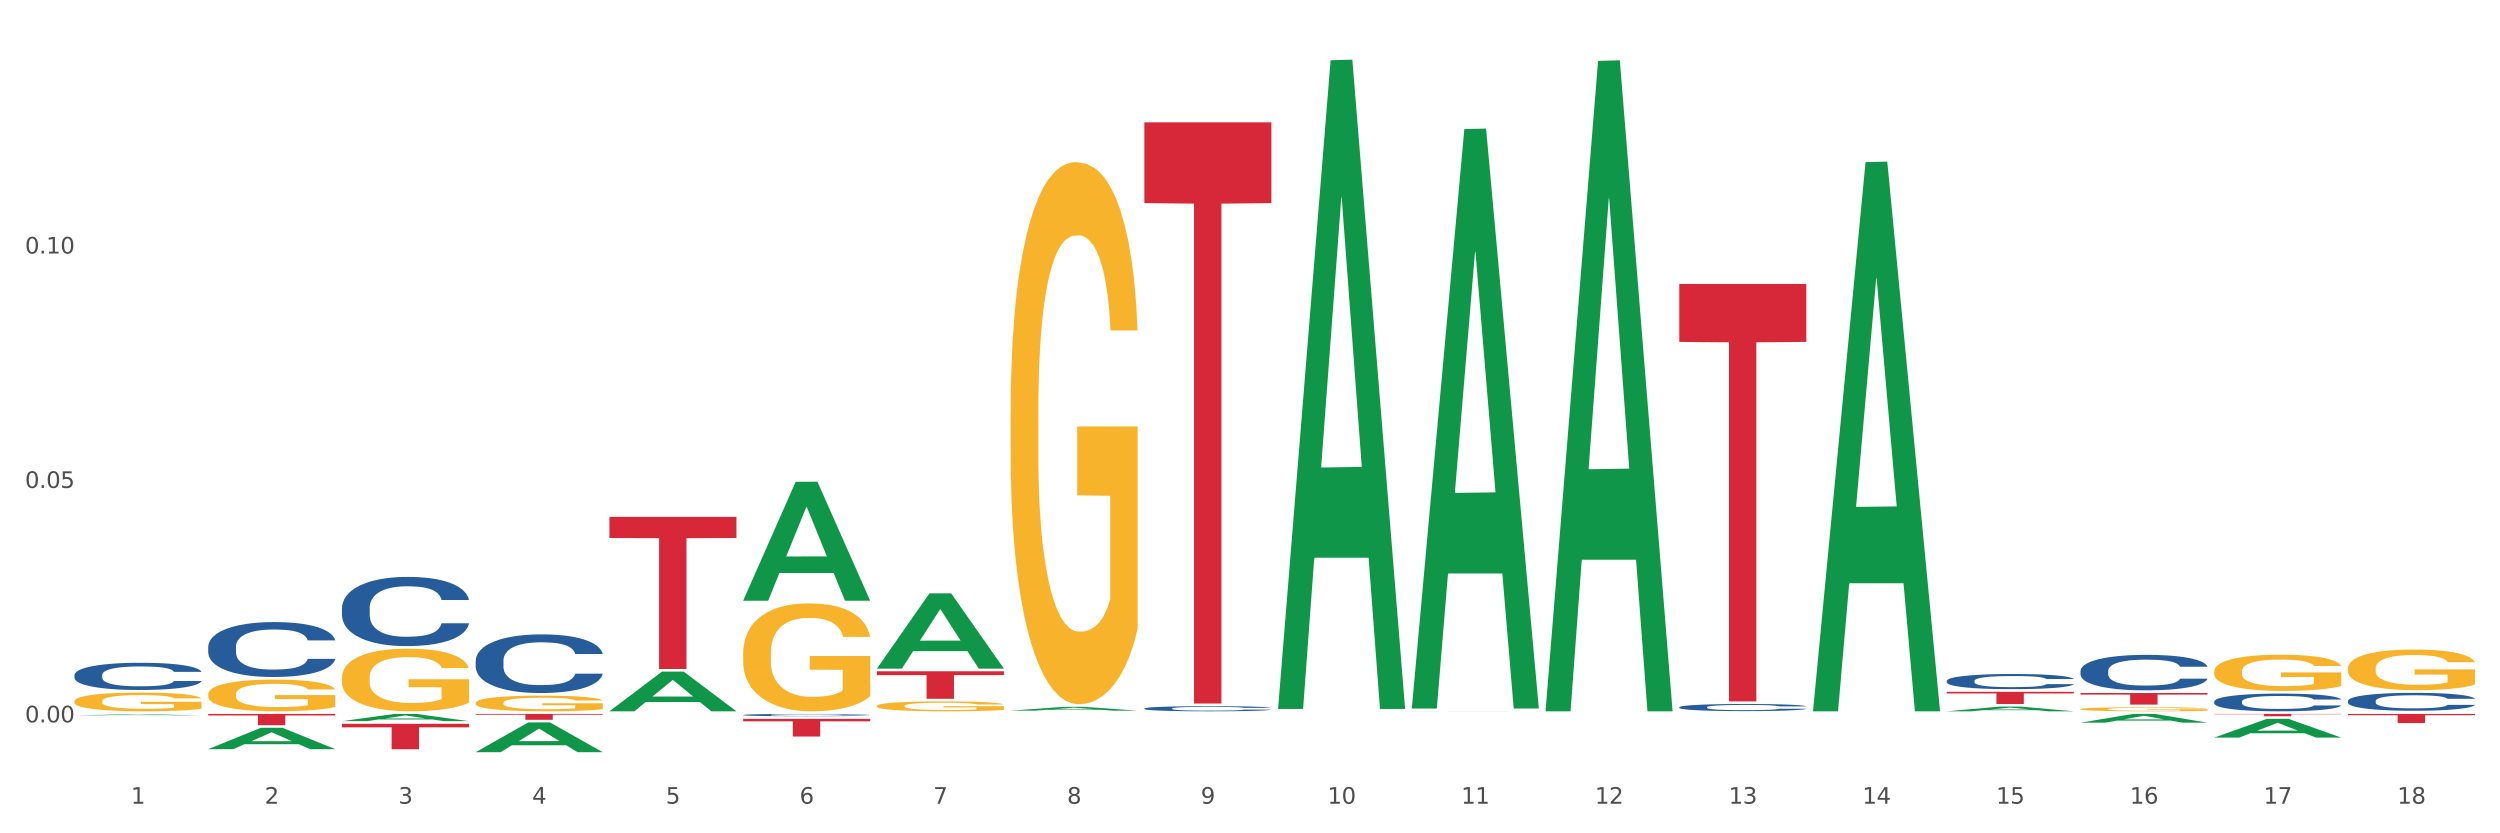 <?xml version="1.0" encoding="utf-8" standalone="no"?>
<!DOCTYPE svg PUBLIC "-//W3C//DTD SVG 1.1//EN"
  "http://www.w3.org/Graphics/SVG/1.1/DTD/svg11.dtd">
<svg xmlns:xlink="http://www.w3.org/1999/xlink" width="1080pt" height="360pt" viewBox="0 0 1080 360" xmlns="http://www.w3.org/2000/svg" version="1.1">
 <rect x="0" y="0" width="1080" height="360" fill="#333333" stroke="none"/>
 <defs>
  <style type="text/css">*{stroke-linejoin: round; stroke-linecap: butt}</style>
 </defs>
 <g id="figure_1">
  <g id="patch_1">
   <path d="M 0 360 
L 1080 360 
L 1080 0 
L 0 0 
z
" style="fill: #ffffff; stroke: #ffffff; stroke-linejoin: miter"/>
  </g>
  <g id="axes_1">
   <g id="matplotlib.axis_1">
    <g id="xtick_1">
     <g id="text_1">
      <!-- 1 -->
      <g style="fill: #4d4d4d" transform="translate(56.563 347.204) scale(0.096 -0.096)">
       <defs>
        <path id="DejaVuSans-31" d="M 794 531 
L 1825 531 
L 1825 4091 
L 703 3866 
L 703 4441 
L 1819 4666 
L 2450 4666 
L 2450 531 
L 3481 531 
L 3481 0 
L 794 0 
L 794 531 
z
" transform="scale(0.016)"/>
       </defs>
       <use xlink:href="#DejaVuSans-31"/>
      </g>
     </g>
    </g>
    <g id="xtick_2">
     <g id="text_2">
      <!-- 2 -->
      <g style="fill: #4d4d4d" transform="translate(114.336 347.204) scale(0.096 -0.096)">
       <defs>
        <path id="DejaVuSans-32" d="M 1228 531 
L 3431 531 
L 3431 0 
L 469 0 
L 469 531 
Q 828 903 1448 1529 
Q 2069 2156 2228 2338 
Q 2531 2678 2651 2914 
Q 2772 3150 2772 3378 
Q 2772 3750 2511 3984 
Q 2250 4219 1831 4219 
Q 1534 4219 1204 4116 
Q 875 4013 500 3803 
L 500 4441 
Q 881 4594 1212 4672 
Q 1544 4750 1819 4750 
Q 2544 4750 2975 4387 
Q 3406 4025 3406 3419 
Q 3406 3131 3298 2873 
Q 3191 2616 2906 2266 
Q 2828 2175 2409 1742 
Q 1991 1309 1228 531 
z
" transform="scale(0.016)"/>
       </defs>
       <use xlink:href="#DejaVuSans-32"/>
      </g>
     </g>
    </g>
    <g id="xtick_3">
     <g id="text_3">
      <!-- 3 -->
      <g style="fill: #4d4d4d" transform="translate(172.109 347.204) scale(0.096 -0.096)">
       <defs>
        <path id="DejaVuSans-33" d="M 2597 2516 
Q 3050 2419 3304 2112 
Q 3559 1806 3559 1356 
Q 3559 666 3084 287 
Q 2609 -91 1734 -91 
Q 1441 -91 1130 -33 
Q 819 25 488 141 
L 488 750 
Q 750 597 1062 519 
Q 1375 441 1716 441 
Q 2309 441 2620 675 
Q 2931 909 2931 1356 
Q 2931 1769 2642 2001 
Q 2353 2234 1838 2234 
L 1294 2234 
L 1294 2753 
L 1863 2753 
Q 2328 2753 2575 2939 
Q 2822 3125 2822 3475 
Q 2822 3834 2567 4026 
Q 2313 4219 1838 4219 
Q 1578 4219 1281 4162 
Q 984 4106 628 3988 
L 628 4550 
Q 988 4650 1302 4700 
Q 1616 4750 1894 4750 
Q 2613 4750 3031 4423 
Q 3450 4097 3450 3541 
Q 3450 3153 3228 2886 
Q 3006 2619 2597 2516 
z
" transform="scale(0.016)"/>
       </defs>
       <use xlink:href="#DejaVuSans-33"/>
      </g>
     </g>
    </g>
    <g id="xtick_4">
     <g id="text_4">
      <!-- 4 -->
      <g style="fill: #4d4d4d" transform="translate(229.882 347.204) scale(0.096 -0.096)">
       <defs>
        <path id="DejaVuSans-34" d="M 2419 4116 
L 825 1625 
L 2419 1625 
L 2419 4116 
z
M 2253 4666 
L 3047 4666 
L 3047 1625 
L 3713 1625 
L 3713 1100 
L 3047 1100 
L 3047 0 
L 2419 0 
L 2419 1100 
L 313 1100 
L 313 1709 
L 2253 4666 
z
" transform="scale(0.016)"/>
       </defs>
       <use xlink:href="#DejaVuSans-34"/>
      </g>
     </g>
    </g>
    <g id="xtick_5">
     <g id="text_5">
      <!-- 5 -->
      <g style="fill: #4d4d4d" transform="translate(287.655 347.204) scale(0.096 -0.096)">
       <defs>
        <path id="DejaVuSans-35" d="M 691 4666 
L 3169 4666 
L 3169 4134 
L 1269 4134 
L 1269 2991 
Q 1406 3038 1543 3061 
Q 1681 3084 1819 3084 
Q 2600 3084 3056 2656 
Q 3513 2228 3513 1497 
Q 3513 744 3044 326 
Q 2575 -91 1722 -91 
Q 1428 -91 1123 -41 
Q 819 9 494 109 
L 494 744 
Q 775 591 1075 516 
Q 1375 441 1709 441 
Q 2250 441 2565 725 
Q 2881 1009 2881 1497 
Q 2881 1984 2565 2268 
Q 2250 2553 1709 2553 
Q 1456 2553 1204 2497 
Q 953 2441 691 2322 
L 691 4666 
z
" transform="scale(0.016)"/>
       </defs>
       <use xlink:href="#DejaVuSans-35"/>
      </g>
     </g>
    </g>
    <g id="xtick_6">
     <g id="text_6">
      <!-- 6 -->
      <g style="fill: #4d4d4d" transform="translate(345.428 347.204) scale(0.096 -0.096)">
       <defs>
        <path id="DejaVuSans-36" d="M 2113 2584 
Q 1688 2584 1439 2293 
Q 1191 2003 1191 1497 
Q 1191 994 1439 701 
Q 1688 409 2113 409 
Q 2538 409 2786 701 
Q 3034 994 3034 1497 
Q 3034 2003 2786 2293 
Q 2538 2584 2113 2584 
z
M 3366 4563 
L 3366 3988 
Q 3128 4100 2886 4159 
Q 2644 4219 2406 4219 
Q 1781 4219 1451 3797 
Q 1122 3375 1075 2522 
Q 1259 2794 1537 2939 
Q 1816 3084 2150 3084 
Q 2853 3084 3261 2657 
Q 3669 2231 3669 1497 
Q 3669 778 3244 343 
Q 2819 -91 2113 -91 
Q 1303 -91 875 529 
Q 447 1150 447 2328 
Q 447 3434 972 4092 
Q 1497 4750 2381 4750 
Q 2619 4750 2861 4703 
Q 3103 4656 3366 4563 
z
" transform="scale(0.016)"/>
       </defs>
       <use xlink:href="#DejaVuSans-36"/>
      </g>
     </g>
    </g>
    <g id="xtick_7">
     <g id="text_7">
      <!-- 7 -->
      <g style="fill: #4d4d4d" transform="translate(403.201 347.204) scale(0.096 -0.096)">
       <defs>
        <path id="DejaVuSans-37" d="M 525 4666 
L 3525 4666 
L 3525 4397 
L 1831 0 
L 1172 0 
L 2766 4134 
L 525 4134 
L 525 4666 
z
" transform="scale(0.016)"/>
       </defs>
       <use xlink:href="#DejaVuSans-37"/>
      </g>
     </g>
    </g>
    <g id="xtick_8">
     <g id="text_8">
      <!-- 8 -->
      <g style="fill: #4d4d4d" transform="translate(460.974 347.204) scale(0.096 -0.096)">
       <defs>
        <path id="DejaVuSans-38" d="M 2034 2216 
Q 1584 2216 1326 1975 
Q 1069 1734 1069 1313 
Q 1069 891 1326 650 
Q 1584 409 2034 409 
Q 2484 409 2743 651 
Q 3003 894 3003 1313 
Q 3003 1734 2745 1975 
Q 2488 2216 2034 2216 
z
M 1403 2484 
Q 997 2584 770 2862 
Q 544 3141 544 3541 
Q 544 4100 942 4425 
Q 1341 4750 2034 4750 
Q 2731 4750 3128 4425 
Q 3525 4100 3525 3541 
Q 3525 3141 3298 2862 
Q 3072 2584 2669 2484 
Q 3125 2378 3379 2068 
Q 3634 1759 3634 1313 
Q 3634 634 3220 271 
Q 2806 -91 2034 -91 
Q 1263 -91 848 271 
Q 434 634 434 1313 
Q 434 1759 690 2068 
Q 947 2378 1403 2484 
z
M 1172 3481 
Q 1172 3119 1398 2916 
Q 1625 2713 2034 2713 
Q 2441 2713 2670 2916 
Q 2900 3119 2900 3481 
Q 2900 3844 2670 4047 
Q 2441 4250 2034 4250 
Q 1625 4250 1398 4047 
Q 1172 3844 1172 3481 
z
" transform="scale(0.016)"/>
       </defs>
       <use xlink:href="#DejaVuSans-38"/>
      </g>
     </g>
    </g>
    <g id="xtick_9">
     <g id="text_9">
      <!-- 9 -->
      <g style="fill: #4d4d4d" transform="translate(518.747 347.204) scale(0.096 -0.096)">
       <defs>
        <path id="DejaVuSans-39" d="M 703 97 
L 703 672 
Q 941 559 1184 500 
Q 1428 441 1663 441 
Q 2288 441 2617 861 
Q 2947 1281 2994 2138 
Q 2813 1869 2534 1725 
Q 2256 1581 1919 1581 
Q 1219 1581 811 2004 
Q 403 2428 403 3163 
Q 403 3881 828 4315 
Q 1253 4750 1959 4750 
Q 2769 4750 3195 4129 
Q 3622 3509 3622 2328 
Q 3622 1225 3098 567 
Q 2575 -91 1691 -91 
Q 1453 -91 1209 -44 
Q 966 3 703 97 
z
M 1959 2075 
Q 2384 2075 2632 2365 
Q 2881 2656 2881 3163 
Q 2881 3666 2632 3958 
Q 2384 4250 1959 4250 
Q 1534 4250 1286 3958 
Q 1038 3666 1038 3163 
Q 1038 2656 1286 2365 
Q 1534 2075 1959 2075 
z
" transform="scale(0.016)"/>
       </defs>
       <use xlink:href="#DejaVuSans-39"/>
      </g>
     </g>
    </g>
    <g id="xtick_10">
     <g id="text_10">
      <!-- 10 -->
      <g style="fill: #4d4d4d" transform="translate(573.466 347.204) scale(0.096 -0.096)">
       <defs>
        <path id="DejaVuSans-30" d="M 2034 4250 
Q 1547 4250 1301 3770 
Q 1056 3291 1056 2328 
Q 1056 1369 1301 889 
Q 1547 409 2034 409 
Q 2525 409 2770 889 
Q 3016 1369 3016 2328 
Q 3016 3291 2770 3770 
Q 2525 4250 2034 4250 
z
M 2034 4750 
Q 2819 4750 3233 4129 
Q 3647 3509 3647 2328 
Q 3647 1150 3233 529 
Q 2819 -91 2034 -91 
Q 1250 -91 836 529 
Q 422 1150 422 2328 
Q 422 3509 836 4129 
Q 1250 4750 2034 4750 
z
" transform="scale(0.016)"/>
       </defs>
       <use xlink:href="#DejaVuSans-31"/>
       <use xlink:href="#DejaVuSans-30" transform="translate(63.623 0)"/>
      </g>
     </g>
    </g>
    <g id="xtick_11">
     <g id="text_11">
      <!-- 11 -->
      <g style="fill: #4d4d4d" transform="translate(631.239 347.204) scale(0.096 -0.096)">
       <use xlink:href="#DejaVuSans-31"/>
       <use xlink:href="#DejaVuSans-31" transform="translate(63.623 0)"/>
      </g>
     </g>
    </g>
    <g id="xtick_12">
     <g id="text_12">
      <!-- 12 -->
      <g style="fill: #4d4d4d" transform="translate(689.012 347.204) scale(0.096 -0.096)">
       <use xlink:href="#DejaVuSans-31"/>
       <use xlink:href="#DejaVuSans-32" transform="translate(63.623 0)"/>
      </g>
     </g>
    </g>
    <g id="xtick_13">
     <g id="text_13">
      <!-- 13 -->
      <g style="fill: #4d4d4d" transform="translate(746.785 347.204) scale(0.096 -0.096)">
       <use xlink:href="#DejaVuSans-31"/>
       <use xlink:href="#DejaVuSans-33" transform="translate(63.623 0)"/>
      </g>
     </g>
    </g>
    <g id="xtick_14">
     <g id="text_14">
      <!-- 14 -->
      <g style="fill: #4d4d4d" transform="translate(804.558 347.204) scale(0.096 -0.096)">
       <use xlink:href="#DejaVuSans-31"/>
       <use xlink:href="#DejaVuSans-34" transform="translate(63.623 0)"/>
      </g>
     </g>
    </g>
    <g id="xtick_15">
     <g id="text_15">
      <!-- 15 -->
      <g style="fill: #4d4d4d" transform="translate(862.331 347.204) scale(0.096 -0.096)">
       <use xlink:href="#DejaVuSans-31"/>
       <use xlink:href="#DejaVuSans-35" transform="translate(63.623 0)"/>
      </g>
     </g>
    </g>
    <g id="xtick_16">
     <g id="text_16">
      <!-- 16 -->
      <g style="fill: #4d4d4d" transform="translate(920.104 347.204) scale(0.096 -0.096)">
       <use xlink:href="#DejaVuSans-31"/>
       <use xlink:href="#DejaVuSans-36" transform="translate(63.623 0)"/>
      </g>
     </g>
    </g>
    <g id="xtick_17">
     <g id="text_17">
      <!-- 17 -->
      <g style="fill: #4d4d4d" transform="translate(977.877 347.204) scale(0.096 -0.096)">
       <use xlink:href="#DejaVuSans-31"/>
       <use xlink:href="#DejaVuSans-37" transform="translate(63.623 0)"/>
      </g>
     </g>
    </g>
    <g id="xtick_18">
     <g id="text_18">
      <!-- 18 -->
      <g style="fill: #4d4d4d" transform="translate(1035.65 347.204) scale(0.096 -0.096)">
       <use xlink:href="#DejaVuSans-31"/>
       <use xlink:href="#DejaVuSans-38" transform="translate(63.623 0)"/>
      </g>
     </g>
    </g>
    <g id="xtick_19"/>
    <g id="xtick_20"/>
    <g id="xtick_21"/>
    <g id="xtick_22"/>
    <g id="xtick_23"/>
    <g id="xtick_24"/>
    <g id="xtick_25"/>
    <g id="xtick_26"/>
    <g id="xtick_27"/>
    <g id="xtick_28"/>
    <g id="xtick_29"/>
    <g id="xtick_30"/>
    <g id="xtick_31"/>
    <g id="xtick_32"/>
    <g id="xtick_33"/>
    <g id="xtick_34"/>
    <g id="xtick_35"/>
   </g>
   <g id="matplotlib.axis_2">
    <g id="ytick_1">
     <g id="text_19">
      <!-- 0.00 -->
      <g style="fill: #4d4d4d" transform="translate(10.8 312.061) scale(0.096 -0.096)">
       <defs>
        <path id="DejaVuSans-2e" d="M 684 794 
L 1344 794 
L 1344 0 
L 684 0 
L 684 794 
z
" transform="scale(0.016)"/>
       </defs>
       <use xlink:href="#DejaVuSans-30"/>
       <use xlink:href="#DejaVuSans-2e" transform="translate(63.623 0)"/>
       <use xlink:href="#DejaVuSans-30" transform="translate(95.41 0)"/>
       <use xlink:href="#DejaVuSans-30" transform="translate(159.033 0)"/>
      </g>
     </g>
    </g>
    <g id="ytick_2">
     <g id="text_20">
      <!-- 0.05 -->
      <g style="fill: #4d4d4d" transform="translate(10.8 210.793) scale(0.096 -0.096)">
       <use xlink:href="#DejaVuSans-30"/>
       <use xlink:href="#DejaVuSans-2e" transform="translate(63.623 0)"/>
       <use xlink:href="#DejaVuSans-30" transform="translate(95.41 0)"/>
       <use xlink:href="#DejaVuSans-35" transform="translate(159.033 0)"/>
      </g>
     </g>
    </g>
    <g id="ytick_3">
     <g id="text_21">
      <!-- 0.10 -->
      <g style="fill: #4d4d4d" transform="translate(10.8 109.524) scale(0.096 -0.096)">
       <use xlink:href="#DejaVuSans-30"/>
       <use xlink:href="#DejaVuSans-2e" transform="translate(63.623 0)"/>
       <use xlink:href="#DejaVuSans-31" transform="translate(95.41 0)"/>
       <use xlink:href="#DejaVuSans-30" transform="translate(159.033 0)"/>
      </g>
     </g>
    </g>
    <g id="ytick_4"/>
    <g id="ytick_5"/>
    <g id="ytick_6"/>
   </g>
   <g id="PolyCollection_1">
    <path d="M 32.175 309.034 
L 32.232 309.033 
L 54.864 308.586 
L 64.257 308.585 
L 87.059 309.034 
L 76.196 309.034 
L 71.273 308.93 
L 47.905 308.93 
L 47.735 308.932 
L 42.982 309.034 
L 32.175 309.034 
L 32.175 309.034 
L 50.847 308.867 
L 68.331 308.867 
L 59.674 308.681 
L 59.561 308.68 
L 59.447 308.682 
L 50.79 308.867 
L 50.847 308.867 
L 32.175 309.034 
z
" clip-path="url(#p8b03efa03f)" style="fill: #109648"/>
    <path d="M 89.948 323.623 
L 90.005 323.614 
L 112.637 314.42 
L 122.03 314.411 
L 144.832 323.64 
L 133.969 323.64 
L 129.046 321.491 
L 105.678 321.491 
L 105.508 321.526 
L 100.755 323.64 
L 89.948 323.64 
L 89.948 323.623 
L 108.62 320.209 
L 126.104 320.2 
L 117.447 316.378 
L 117.334 316.361 
L 117.22 316.387 
L 108.563 320.2 
L 108.62 320.209 
L 89.948 323.623 
z
" clip-path="url(#p8b03efa03f)" style="fill: #109648"/>
    <path d="M 494.359 306.063 
L 494.424 306.061 
L 494.424 306.004 
L 494.618 305.928 
L 495.332 305.786 
L 496.24 305.679 
L 497.797 305.553 
L 498.641 305.501 
L 499.743 305.442 
L 502.014 305.347 
L 504.609 305.266 
L 506.426 305.221 
L 507.788 305.193 
L 510.837 305.142 
L 512.589 305.12 
L 514.405 305.102 
L 515.962 305.09 
L 518.557 305.076 
L 520.633 305.069 
L 523.034 305.067 
L 525.045 305.069 
L 527.705 305.078 
L 531.597 305.102 
L 533.089 305.116 
L 535.1 305.14 
L 537.176 305.173 
L 538.863 305.205 
L 540.809 305.252 
L 542.821 305.312 
L 544.767 305.389 
L 546.129 305.46 
L 547.232 305.535 
L 548.205 305.626 
L 548.919 305.725 
L 549.243 305.808 
L 537.371 305.808 
L 537.047 305.733 
L 536.398 305.652 
L 535.749 305.598 
L 535.036 305.553 
L 533.933 305.503 
L 532.96 305.47 
L 531.338 305.432 
L 529.846 305.407 
L 528.613 305.393 
L 527.121 305.381 
L 523.942 305.369 
L 521.671 305.369 
L 520.244 305.373 
L 518.492 305.383 
L 517 305.397 
L 515.249 305.422 
L 513.886 305.448 
L 512.524 305.482 
L 511.745 305.507 
L 510.578 305.551 
L 509.799 305.588 
L 508.761 305.65 
L 508.177 305.695 
L 507.139 305.81 
L 506.685 305.895 
L 506.49 305.954 
L 506.361 306.019 
L 506.361 306.334 
L 506.75 306.476 
L 507.074 306.537 
L 507.593 306.606 
L 508.566 306.695 
L 509.994 306.782 
L 511.486 306.844 
L 512.718 306.883 
L 513.886 306.911 
L 515.054 306.933 
L 516.481 306.954 
L 517.649 306.966 
L 519.401 306.978 
L 521.477 306.984 
L 523.099 306.984 
L 526.407 306.974 
L 527.899 306.964 
L 529.327 306.95 
L 530.884 306.927 
L 532.116 306.903 
L 532.83 306.885 
L 533.998 306.846 
L 534.906 306.806 
L 535.684 306.759 
L 536.203 306.719 
L 536.787 306.658 
L 537.241 306.589 
L 537.371 306.553 
L 549.243 306.553 
L 548.984 306.626 
L 548.53 306.697 
L 547.621 306.792 
L 546.908 306.846 
L 545.805 306.913 
L 544.637 306.97 
L 543.015 307.033 
L 541.523 307.079 
L 539.966 307.12 
L 538.279 307.156 
L 535.23 307.207 
L 534.127 307.221 
L 531.792 307.245 
L 529.975 307.259 
L 527.315 307.273 
L 524.591 307.282 
L 521.736 307.284 
L 519.206 307.28 
L 516.416 307.267 
L 514.665 307.255 
L 512.718 307.237 
L 510.448 307.209 
L 508.307 307.174 
L 506.296 307.134 
L 504.414 307.087 
L 502.663 307.035 
L 500.392 306.948 
L 498.705 306.863 
L 497.473 306.784 
L 496.629 306.717 
L 495.786 306.632 
L 495.332 306.573 
L 494.618 306.432 
L 494.359 306.3 
L 494.359 306.063 
z
" clip-path="url(#p8b03efa03f)" style="fill: #255c99"/>
    <path d="M 609.905 307.253 
L 609.97 307.253 
L 609.97 307.251 
L 610.164 307.249 
L 610.878 307.246 
L 611.786 307.243 
L 613.343 307.24 
L 614.187 307.238 
L 615.289 307.237 
L 617.56 307.234 
L 620.155 307.232 
L 621.972 307.231 
L 623.334 307.23 
L 626.383 307.229 
L 628.135 307.229 
L 629.951 307.228 
L 631.508 307.228 
L 634.103 307.227 
L 636.179 307.227 
L 638.58 307.227 
L 640.591 307.227 
L 643.251 307.227 
L 647.143 307.228 
L 648.635 307.228 
L 650.646 307.229 
L 652.722 307.23 
L 654.409 307.231 
L 656.355 307.232 
L 658.367 307.233 
L 660.313 307.235 
L 661.675 307.237 
L 662.778 307.239 
L 663.751 307.241 
L 664.465 307.244 
L 664.789 307.246 
L 652.917 307.246 
L 652.593 307.244 
L 651.944 307.242 
L 651.295 307.241 
L 650.581 307.24 
L 649.479 307.238 
L 648.505 307.237 
L 646.884 307.236 
L 645.391 307.236 
L 644.159 307.236 
L 642.667 307.235 
L 639.488 307.235 
L 637.217 307.235 
L 635.79 307.235 
L 634.038 307.235 
L 632.546 307.236 
L 630.795 307.236 
L 629.432 307.237 
L 628.07 307.238 
L 627.291 307.238 
L 626.124 307.24 
L 625.345 307.24 
L 624.307 307.242 
L 623.723 307.243 
L 622.685 307.246 
L 622.231 307.248 
L 622.036 307.25 
L 621.907 307.251 
L 621.907 307.259 
L 622.296 307.263 
L 622.62 307.265 
L 623.139 307.266 
L 624.112 307.269 
L 625.54 307.271 
L 627.032 307.272 
L 628.264 307.273 
L 629.432 307.274 
L 630.6 307.275 
L 632.027 307.275 
L 633.195 307.276 
L 634.947 307.276 
L 637.023 307.276 
L 638.644 307.276 
L 641.953 307.276 
L 643.445 307.275 
L 644.872 307.275 
L 646.429 307.275 
L 647.662 307.274 
L 648.376 307.273 
L 649.543 307.272 
L 650.452 307.271 
L 651.23 307.27 
L 651.749 307.269 
L 652.333 307.268 
L 652.787 307.266 
L 652.917 307.265 
L 664.789 307.265 
L 664.53 307.267 
L 664.076 307.269 
L 663.167 307.271 
L 662.454 307.272 
L 661.351 307.274 
L 660.183 307.276 
L 658.561 307.277 
L 657.069 307.278 
L 655.512 307.279 
L 653.825 307.28 
L 650.776 307.282 
L 649.673 307.282 
L 647.338 307.283 
L 645.521 307.283 
L 642.861 307.283 
L 640.137 307.284 
L 637.282 307.284 
L 634.752 307.283 
L 631.962 307.283 
L 630.211 307.283 
L 628.264 307.282 
L 625.994 307.282 
L 623.853 307.281 
L 621.842 307.28 
L 619.96 307.279 
L 618.209 307.277 
L 615.938 307.275 
L 614.251 307.273 
L 613.019 307.271 
L 612.175 307.269 
L 611.332 307.267 
L 610.878 307.266 
L 610.164 307.262 
L 609.905 307.259 
L 609.905 307.253 
z
" clip-path="url(#p8b03efa03f)" style="fill: #255c99"/>
    <path d="M 321.04 308.863 
L 321.105 308.862 
L 321.105 308.836 
L 321.299 308.802 
L 322.013 308.738 
L 322.921 308.69 
L 324.478 308.633 
L 325.322 308.609 
L 326.425 308.583 
L 328.695 308.54 
L 331.29 308.504 
L 333.107 308.484 
L 334.469 308.471 
L 337.518 308.448 
L 339.27 308.438 
L 341.086 308.43 
L 342.643 308.424 
L 345.238 308.418 
L 347.314 308.415 
L 349.715 308.414 
L 351.726 308.415 
L 354.386 308.419 
L 358.278 308.43 
L 359.77 308.436 
L 361.781 308.447 
L 363.857 308.462 
L 365.544 308.476 
L 367.49 308.497 
L 369.502 308.525 
L 371.448 308.559 
L 372.81 308.591 
L 373.913 308.625 
L 374.886 308.666 
L 375.6 308.711 
L 375.924 308.748 
L 364.052 308.748 
L 363.728 308.714 
L 363.079 308.678 
L 362.43 308.653 
L 361.717 308.633 
L 360.614 308.61 
L 359.641 308.596 
L 358.019 308.578 
L 356.527 308.567 
L 355.294 308.561 
L 353.802 308.556 
L 350.623 308.55 
L 348.352 308.55 
L 346.925 308.552 
L 345.173 308.556 
L 343.681 308.563 
L 341.93 308.574 
L 340.567 308.586 
L 339.205 308.601 
L 338.426 308.612 
L 337.259 308.632 
L 336.48 308.649 
L 335.442 308.677 
L 334.858 308.697 
L 333.82 308.749 
L 333.366 308.787 
L 333.172 308.814 
L 333.042 308.843 
L 333.042 308.985 
L 333.431 309.049 
L 333.755 309.076 
L 334.274 309.107 
L 335.248 309.147 
L 336.675 309.187 
L 338.167 309.215 
L 339.4 309.232 
L 340.567 309.245 
L 341.735 309.255 
L 343.162 309.264 
L 344.33 309.27 
L 346.082 309.275 
L 348.158 309.278 
L 349.78 309.278 
L 353.088 309.273 
L 354.58 309.269 
L 356.008 309.262 
L 357.565 309.252 
L 358.797 309.241 
L 359.511 309.233 
L 360.679 309.216 
L 361.587 309.197 
L 362.365 309.177 
L 362.884 309.158 
L 363.468 309.131 
L 363.922 309.1 
L 364.052 309.084 
L 375.924 309.084 
L 375.665 309.116 
L 375.211 309.148 
L 374.302 309.191 
L 373.589 309.216 
L 372.486 309.246 
L 371.318 309.271 
L 369.696 309.3 
L 368.204 309.321 
L 366.647 309.339 
L 364.96 309.355 
L 361.911 309.378 
L 360.808 309.384 
L 358.473 309.395 
L 356.656 309.402 
L 353.996 309.408 
L 351.272 309.412 
L 348.417 309.413 
L 345.887 309.411 
L 343.097 309.405 
L 341.346 309.4 
L 339.4 309.392 
L 337.129 309.379 
L 334.988 309.363 
L 332.977 309.345 
L 331.096 309.324 
L 329.344 309.301 
L 327.073 309.261 
L 325.387 309.223 
L 324.154 309.187 
L 323.311 309.157 
L 322.467 309.119 
L 322.013 309.093 
L 321.299 309.029 
L 321.04 308.97 
L 321.04 308.863 
z
" clip-path="url(#p8b03efa03f)" style="fill: #255c99"/>
    <path d="M 205.494 285.433 
L 205.559 285.41 
L 205.559 284.762 
L 205.753 283.883 
L 206.467 282.263 
L 207.375 281.037 
L 208.932 279.602 
L 209.776 279.001 
L 210.879 278.33 
L 213.149 277.242 
L 215.744 276.317 
L 217.561 275.808 
L 218.923 275.484 
L 221.972 274.906 
L 223.724 274.651 
L 225.54 274.443 
L 227.097 274.304 
L 229.692 274.142 
L 231.768 274.073 
L 234.169 274.049 
L 236.18 274.073 
L 238.84 274.165 
L 242.732 274.443 
L 244.224 274.605 
L 246.236 274.882 
L 248.312 275.253 
L 249.998 275.623 
L 251.945 276.155 
L 253.956 276.849 
L 255.902 277.728 
L 257.264 278.538 
L 258.367 279.394 
L 259.34 280.435 
L 260.054 281.569 
L 260.378 282.518 
L 248.506 282.518 
L 248.182 281.662 
L 247.533 280.736 
L 246.884 280.111 
L 246.171 279.602 
L 245.068 279.024 
L 244.095 278.654 
L 242.473 278.214 
L 240.981 277.937 
L 239.748 277.775 
L 238.256 277.636 
L 235.077 277.497 
L 232.806 277.497 
L 231.379 277.543 
L 229.627 277.659 
L 228.135 277.821 
L 226.384 278.098 
L 225.021 278.399 
L 223.659 278.793 
L 222.88 279.07 
L 221.713 279.579 
L 220.934 279.996 
L 219.896 280.713 
L 219.312 281.222 
L 218.274 282.541 
L 217.82 283.513 
L 217.626 284.184 
L 217.496 284.924 
L 217.496 288.533 
L 217.885 290.153 
L 218.209 290.847 
L 218.728 291.634 
L 219.702 292.652 
L 221.129 293.647 
L 222.621 294.364 
L 223.854 294.804 
L 225.021 295.128 
L 226.189 295.382 
L 227.616 295.613 
L 228.784 295.752 
L 230.536 295.891 
L 232.612 295.96 
L 234.234 295.96 
L 237.542 295.845 
L 239.034 295.729 
L 240.462 295.567 
L 242.019 295.313 
L 243.251 295.035 
L 243.965 294.827 
L 245.133 294.387 
L 246.041 293.924 
L 246.819 293.392 
L 247.338 292.929 
L 247.922 292.235 
L 248.376 291.449 
L 248.506 291.032 
L 260.378 291.032 
L 260.119 291.865 
L 259.665 292.675 
L 258.756 293.762 
L 258.043 294.387 
L 256.94 295.151 
L 255.772 295.799 
L 254.15 296.516 
L 252.658 297.048 
L 251.101 297.511 
L 249.414 297.927 
L 246.365 298.506 
L 245.262 298.668 
L 242.927 298.945 
L 241.11 299.107 
L 238.45 299.269 
L 235.726 299.362 
L 232.871 299.385 
L 230.341 299.339 
L 227.551 299.2 
L 225.8 299.061 
L 223.854 298.853 
L 221.583 298.529 
L 219.442 298.135 
L 217.431 297.673 
L 215.55 297.14 
L 213.798 296.539 
L 211.527 295.544 
L 209.841 294.572 
L 208.608 293.67 
L 207.765 292.906 
L 206.921 291.935 
L 206.467 291.264 
L 205.753 289.644 
L 205.494 288.14 
L 205.494 285.433 
z
" clip-path="url(#p8b03efa03f)" style="fill: #255c99"/>
    <path d="M 147.721 262.649 
L 147.786 262.622 
L 147.786 261.857 
L 147.98 260.82 
L 148.694 258.908 
L 149.602 257.461 
L 151.159 255.768 
L 152.003 255.058 
L 153.106 254.266 
L 155.376 252.983 
L 157.971 251.891 
L 159.788 251.29 
L 161.15 250.908 
L 164.199 250.225 
L 165.951 249.925 
L 167.767 249.679 
L 169.324 249.515 
L 171.919 249.324 
L 173.995 249.242 
L 176.396 249.215 
L 178.407 249.242 
L 181.067 249.351 
L 184.959 249.679 
L 186.451 249.87 
L 188.463 250.198 
L 190.539 250.635 
L 192.225 251.072 
L 194.172 251.7 
L 196.183 252.519 
L 198.129 253.556 
L 199.491 254.512 
L 200.594 255.522 
L 201.567 256.751 
L 202.281 258.089 
L 202.605 259.209 
L 190.733 259.209 
L 190.409 258.198 
L 189.76 257.106 
L 189.111 256.369 
L 188.398 255.768 
L 187.295 255.086 
L 186.322 254.649 
L 184.7 254.13 
L 183.208 253.802 
L 181.975 253.611 
L 180.483 253.447 
L 177.304 253.283 
L 175.033 253.283 
L 173.606 253.338 
L 171.854 253.475 
L 170.362 253.666 
L 168.611 253.993 
L 167.248 254.348 
L 165.886 254.813 
L 165.107 255.14 
L 163.94 255.741 
L 163.161 256.232 
L 162.123 257.079 
L 161.539 257.68 
L 160.501 259.236 
L 160.047 260.383 
L 159.853 261.175 
L 159.723 262.049 
L 159.723 266.308 
L 160.112 268.22 
L 160.436 269.039 
L 160.955 269.967 
L 161.929 271.169 
L 163.356 272.343 
L 164.848 273.189 
L 166.081 273.708 
L 167.248 274.09 
L 168.416 274.391 
L 169.843 274.664 
L 171.011 274.828 
L 172.763 274.992 
L 174.839 275.073 
L 176.461 275.073 
L 179.769 274.937 
L 181.261 274.8 
L 182.689 274.609 
L 184.246 274.309 
L 185.478 273.981 
L 186.192 273.735 
L 187.36 273.217 
L 188.268 272.671 
L 189.046 272.043 
L 189.565 271.496 
L 190.149 270.677 
L 190.603 269.749 
L 190.733 269.257 
L 202.605 269.257 
L 202.346 270.24 
L 201.892 271.196 
L 200.983 272.479 
L 200.27 273.217 
L 199.167 274.118 
L 197.999 274.882 
L 196.377 275.729 
L 194.885 276.357 
L 193.328 276.903 
L 191.641 277.394 
L 188.592 278.077 
L 187.489 278.268 
L 185.154 278.596 
L 183.337 278.787 
L 180.678 278.978 
L 177.953 279.087 
L 175.098 279.115 
L 172.568 279.06 
L 169.778 278.896 
L 168.027 278.732 
L 166.081 278.487 
L 163.81 278.104 
L 161.669 277.64 
L 159.658 277.094 
L 157.777 276.466 
L 156.025 275.756 
L 153.754 274.582 
L 152.068 273.435 
L 150.835 272.37 
L 149.992 271.469 
L 149.148 270.322 
L 148.694 269.53 
L 147.98 267.619 
L 147.721 265.844 
L 147.721 262.649 
z
" clip-path="url(#p8b03efa03f)" style="fill: #255c99"/>
    <path d="M 89.948 279.396 
L 90.013 279.374 
L 90.013 278.768 
L 90.207 277.945 
L 90.921 276.428 
L 91.829 275.28 
L 93.386 273.937 
L 94.23 273.374 
L 95.333 272.746 
L 97.603 271.727 
L 100.198 270.861 
L 102.015 270.384 
L 103.377 270.081 
L 106.426 269.539 
L 108.178 269.301 
L 109.994 269.106 
L 111.551 268.976 
L 114.146 268.825 
L 116.222 268.76 
L 118.623 268.738 
L 120.634 268.76 
L 123.294 268.846 
L 127.186 269.106 
L 128.678 269.258 
L 130.69 269.518 
L 132.766 269.864 
L 134.452 270.211 
L 136.399 270.709 
L 138.41 271.359 
L 140.356 272.182 
L 141.718 272.94 
L 142.821 273.742 
L 143.794 274.717 
L 144.508 275.778 
L 144.832 276.666 
L 132.96 276.666 
L 132.636 275.865 
L 131.987 274.998 
L 131.338 274.414 
L 130.625 273.937 
L 129.522 273.395 
L 128.549 273.049 
L 126.927 272.637 
L 125.435 272.377 
L 124.202 272.226 
L 122.71 272.096 
L 119.531 271.966 
L 117.26 271.966 
L 115.833 272.009 
L 114.082 272.117 
L 112.589 272.269 
L 110.838 272.529 
L 109.475 272.811 
L 108.113 273.179 
L 107.335 273.439 
L 106.167 273.915 
L 105.388 274.305 
L 104.35 274.977 
L 103.766 275.453 
L 102.728 276.688 
L 102.274 277.598 
L 102.08 278.226 
L 101.95 278.919 
L 101.95 282.299 
L 102.339 283.815 
L 102.663 284.465 
L 103.183 285.202 
L 104.156 286.155 
L 105.583 287.086 
L 107.075 287.758 
L 108.308 288.169 
L 109.475 288.473 
L 110.643 288.711 
L 112.07 288.927 
L 113.238 289.057 
L 114.99 289.187 
L 117.066 289.252 
L 118.688 289.252 
L 121.996 289.144 
L 123.488 289.036 
L 124.916 288.884 
L 126.473 288.646 
L 127.705 288.386 
L 128.419 288.191 
L 129.587 287.779 
L 130.495 287.346 
L 131.273 286.848 
L 131.792 286.415 
L 132.376 285.765 
L 132.83 285.028 
L 132.96 284.638 
L 144.832 284.638 
L 144.573 285.418 
L 144.119 286.176 
L 143.21 287.194 
L 142.497 287.779 
L 141.394 288.494 
L 140.226 289.101 
L 138.604 289.772 
L 137.112 290.271 
L 135.555 290.704 
L 133.868 291.094 
L 130.819 291.635 
L 129.716 291.787 
L 127.381 292.047 
L 125.564 292.199 
L 122.905 292.35 
L 120.18 292.437 
L 117.325 292.459 
L 114.795 292.415 
L 112.006 292.285 
L 110.254 292.155 
L 108.308 291.96 
L 106.037 291.657 
L 103.896 291.289 
L 101.885 290.855 
L 100.004 290.357 
L 98.252 289.794 
L 95.981 288.863 
L 94.295 287.953 
L 93.062 287.108 
L 92.219 286.393 
L 91.375 285.483 
L 90.921 284.855 
L 90.207 283.339 
L 89.948 281.93 
L 89.948 279.396 
z
" clip-path="url(#p8b03efa03f)" style="fill: #255c99"/>
    <path d="M 725.451 305.505 
L 725.516 305.502 
L 725.516 305.423 
L 725.71 305.316 
L 726.424 305.12 
L 727.332 304.971 
L 728.889 304.796 
L 729.733 304.723 
L 730.835 304.642 
L 733.106 304.509 
L 735.701 304.397 
L 737.518 304.335 
L 738.88 304.296 
L 741.929 304.225 
L 743.681 304.194 
L 745.497 304.169 
L 747.054 304.152 
L 749.649 304.133 
L 751.725 304.124 
L 754.126 304.121 
L 756.137 304.124 
L 758.797 304.135 
L 762.689 304.169 
L 764.181 304.189 
L 766.192 304.223 
L 768.268 304.268 
L 769.955 304.313 
L 771.901 304.377 
L 773.912 304.462 
L 775.859 304.568 
L 777.221 304.667 
L 778.324 304.771 
L 779.297 304.897 
L 780.011 305.035 
L 780.335 305.151 
L 768.463 305.151 
L 768.139 305.047 
L 767.49 304.934 
L 766.841 304.858 
L 766.127 304.796 
L 765.025 304.726 
L 764.051 304.681 
L 762.43 304.628 
L 760.937 304.594 
L 759.705 304.574 
L 758.213 304.557 
L 755.034 304.54 
L 752.763 304.54 
L 751.336 304.546 
L 749.584 304.56 
L 748.092 304.58 
L 746.341 304.613 
L 744.978 304.65 
L 743.616 304.698 
L 742.837 304.732 
L 741.67 304.793 
L 740.891 304.844 
L 739.853 304.931 
L 739.269 304.993 
L 738.231 305.153 
L 737.777 305.271 
L 737.582 305.353 
L 737.453 305.443 
L 737.453 305.882 
L 737.842 306.079 
L 738.166 306.163 
L 738.685 306.258 
L 739.658 306.382 
L 741.086 306.503 
L 742.578 306.59 
L 743.81 306.644 
L 744.978 306.683 
L 746.146 306.714 
L 747.573 306.742 
L 748.741 306.759 
L 750.493 306.776 
L 752.569 306.784 
L 754.19 306.784 
L 757.499 306.77 
L 758.991 306.756 
L 760.418 306.737 
L 761.975 306.706 
L 763.208 306.672 
L 763.922 306.647 
L 765.089 306.593 
L 765.998 306.537 
L 766.776 306.472 
L 767.295 306.416 
L 767.879 306.332 
L 768.333 306.236 
L 768.463 306.185 
L 780.335 306.185 
L 780.076 306.287 
L 779.621 306.385 
L 778.713 306.517 
L 778 306.593 
L 776.897 306.686 
L 775.729 306.765 
L 774.107 306.852 
L 772.615 306.917 
L 771.058 306.973 
L 769.371 307.023 
L 766.322 307.094 
L 765.219 307.113 
L 762.884 307.147 
L 761.067 307.167 
L 758.407 307.186 
L 755.683 307.198 
L 752.828 307.201 
L 750.298 307.195 
L 747.508 307.178 
L 745.757 307.161 
L 743.81 307.136 
L 741.54 307.096 
L 739.399 307.049 
L 737.388 306.992 
L 735.506 306.928 
L 733.755 306.855 
L 731.484 306.734 
L 729.797 306.616 
L 728.565 306.506 
L 727.721 306.413 
L 726.878 306.295 
L 726.424 306.214 
L 725.71 306.017 
L 725.451 305.834 
L 725.451 305.505 
z
" clip-path="url(#p8b03efa03f)" style="fill: #255c99"/>
    <path d="M 378.813 304.979 
L 378.878 304.975 
L 378.878 304.835 
L 379.007 304.713 
L 379.655 304.42 
L 380.627 304.177 
L 381.34 304.048 
L 382.053 303.943 
L 382.895 303.837 
L 383.932 303.727 
L 385.811 303.567 
L 386.977 303.485 
L 388.403 303.399 
L 390.995 303.274 
L 392.874 303.203 
L 394.818 303.144 
L 397.993 303.074 
L 400.067 303.043 
L 402.27 303.019 
L 404.927 303.004 
L 406.935 303 
L 411.342 303.011 
L 415.1 303.047 
L 416.914 303.074 
L 419.247 303.121 
L 420.478 303.152 
L 422.487 303.215 
L 424.561 303.297 
L 425.986 303.367 
L 428.125 303.5 
L 429.745 303.633 
L 431.235 303.798 
L 432.012 303.911 
L 432.596 304.017 
L 433.114 304.138 
L 433.632 304.33 
L 421.969 304.33 
L 421.515 304.193 
L 420.802 304.064 
L 419.766 303.939 
L 418.858 303.86 
L 417.303 303.763 
L 415.878 303.7 
L 414.387 303.653 
L 412.573 303.614 
L 411.147 303.594 
L 409.139 303.579 
L 405.186 303.583 
L 402.529 303.614 
L 400.715 303.653 
L 399.548 303.688 
L 398.512 303.727 
L 397.345 303.782 
L 395.984 303.864 
L 395.013 303.939 
L 394.041 304.032 
L 393.263 304.126 
L 392.55 304.236 
L 391.967 304.353 
L 391.513 304.475 
L 391.125 304.623 
L 390.801 304.87 
L 390.801 305.406 
L 390.93 305.527 
L 391.254 305.687 
L 391.643 305.809 
L 392.291 305.953 
L 392.874 306.051 
L 393.976 306.192 
L 395.207 306.309 
L 396.179 306.384 
L 397.151 306.446 
L 398.836 306.532 
L 400.715 306.603 
L 402.335 306.646 
L 404.538 306.685 
L 406.028 306.701 
L 407.324 306.708 
L 410.499 306.708 
L 412.767 306.697 
L 415.294 306.669 
L 417.238 306.634 
L 418.858 306.591 
L 420.673 306.521 
L 421.839 306.454 
L 421.839 305.637 
L 407.583 305.633 
L 407.583 305.089 
L 433.697 305.089 
L 433.697 306.685 
L 432.596 306.767 
L 431.364 306.841 
L 430.068 306.908 
L 428.125 306.99 
L 425.792 307.068 
L 423.718 307.123 
L 421.515 307.17 
L 418.923 307.213 
L 415.554 307.252 
L 413.48 307.268 
L 410.888 307.28 
L 407.843 307.284 
L 405.186 307.276 
L 402.594 307.256 
L 399.872 307.221 
L 397.216 307.17 
L 395.207 307.119 
L 393.198 307.057 
L 391.06 306.975 
L 389.375 306.896 
L 388.079 306.826 
L 386.654 306.736 
L 385.098 306.618 
L 383.932 306.513 
L 382.895 306.403 
L 381.794 306.262 
L 381.016 306.141 
L 380.238 305.989 
L 379.785 305.875 
L 379.266 305.699 
L 378.878 305.453 
L 378.813 304.979 
z
" clip-path="url(#p8b03efa03f)" style="fill: #f7b32b"/>
    <path d="M 840.997 307.28 
L 841.053 307.278 
L 863.686 305.258 
L 873.079 305.256 
L 895.881 307.284 
L 885.017 307.284 
L 880.095 306.811 
L 856.726 306.811 
L 856.557 306.819 
L 851.804 307.284 
L 840.997 307.284 
L 840.997 307.28 
L 859.669 306.53 
L 877.152 306.528 
L 868.495 305.688 
L 868.382 305.684 
L 868.269 305.69 
L 859.612 306.528 
L 859.669 306.53 
L 840.997 307.28 
z
" clip-path="url(#p8b03efa03f)" style="fill: #109648"/>
    <path d="M 898.77 312.182 
L 898.826 312.179 
L 921.459 308.418 
L 930.852 308.414 
L 953.654 312.189 
L 942.79 312.189 
L 937.868 311.31 
L 914.499 311.31 
L 914.33 311.325 
L 909.577 312.189 
L 898.77 312.189 
L 898.77 312.182 
L 917.442 310.786 
L 934.925 310.782 
L 926.268 309.219 
L 926.155 309.212 
L 926.042 309.222 
L 917.385 310.782 
L 917.442 310.786 
L 898.77 312.182 
z
" clip-path="url(#p8b03efa03f)" style="fill: #109648"/>
    <path d="M 1014.316 302.786 
L 1014.381 302.779 
L 1014.381 302.581 
L 1014.575 302.312 
L 1015.289 301.817 
L 1016.197 301.442 
L 1017.754 301.003 
L 1018.597 300.82 
L 1019.7 300.614 
L 1021.971 300.282 
L 1024.566 299.999 
L 1026.382 299.843 
L 1027.745 299.744 
L 1030.794 299.568 
L 1032.546 299.49 
L 1034.362 299.426 
L 1035.919 299.384 
L 1038.514 299.334 
L 1040.59 299.313 
L 1042.99 299.306 
L 1045.002 299.313 
L 1047.661 299.341 
L 1051.554 299.426 
L 1053.046 299.476 
L 1055.057 299.561 
L 1057.133 299.674 
L 1058.82 299.787 
L 1060.766 299.95 
L 1062.777 300.162 
L 1064.724 300.431 
L 1066.086 300.678 
L 1067.189 300.94 
L 1068.162 301.258 
L 1068.876 301.605 
L 1069.2 301.895 
L 1057.328 301.895 
L 1057.003 301.633 
L 1056.355 301.35 
L 1055.706 301.159 
L 1054.992 301.003 
L 1053.889 300.827 
L 1052.916 300.713 
L 1051.294 300.579 
L 1049.802 300.494 
L 1048.57 300.445 
L 1047.078 300.402 
L 1043.899 300.36 
L 1041.628 300.36 
L 1040.201 300.374 
L 1038.449 300.409 
L 1036.957 300.459 
L 1035.205 300.544 
L 1033.843 300.636 
L 1032.481 300.756 
L 1031.702 300.841 
L 1030.534 300.996 
L 1029.756 301.124 
L 1028.718 301.343 
L 1028.134 301.499 
L 1027.096 301.902 
L 1026.642 302.199 
L 1026.447 302.404 
L 1026.318 302.63 
L 1026.318 303.734 
L 1026.707 304.229 
L 1027.031 304.441 
L 1027.55 304.681 
L 1028.523 304.993 
L 1029.951 305.297 
L 1031.443 305.516 
L 1032.675 305.65 
L 1033.843 305.749 
L 1035.011 305.827 
L 1036.438 305.898 
L 1037.606 305.94 
L 1039.357 305.983 
L 1041.433 306.004 
L 1043.055 306.004 
L 1046.364 305.969 
L 1047.856 305.933 
L 1049.283 305.884 
L 1050.84 305.806 
L 1052.073 305.721 
L 1052.787 305.657 
L 1053.954 305.523 
L 1054.863 305.382 
L 1055.641 305.219 
L 1056.16 305.077 
L 1056.744 304.865 
L 1057.198 304.625 
L 1057.328 304.497 
L 1069.2 304.497 
L 1068.94 304.752 
L 1068.486 305 
L 1067.578 305.332 
L 1066.864 305.523 
L 1065.762 305.756 
L 1064.594 305.954 
L 1062.972 306.174 
L 1061.48 306.336 
L 1059.923 306.478 
L 1058.236 306.605 
L 1055.187 306.782 
L 1054.084 306.832 
L 1051.749 306.916 
L 1049.932 306.966 
L 1047.272 307.015 
L 1044.547 307.044 
L 1041.693 307.051 
L 1039.163 307.037 
L 1036.373 306.994 
L 1034.622 306.952 
L 1032.675 306.888 
L 1030.405 306.789 
L 1028.264 306.669 
L 1026.253 306.527 
L 1024.371 306.365 
L 1022.62 306.181 
L 1020.349 305.877 
L 1018.662 305.58 
L 1017.43 305.304 
L 1016.586 305.07 
L 1015.743 304.773 
L 1015.289 304.568 
L 1014.575 304.073 
L 1014.316 303.613 
L 1014.316 302.786 
z
" clip-path="url(#p8b03efa03f)" style="fill: #255c99"/>
    <path d="M 956.543 303.068 
L 956.608 303.061 
L 956.608 302.865 
L 956.802 302.6 
L 957.516 302.11 
L 958.424 301.74 
L 959.981 301.306 
L 960.824 301.125 
L 961.927 300.922 
L 964.198 300.593 
L 966.793 300.314 
L 968.609 300.16 
L 969.972 300.062 
L 973.021 299.887 
L 974.773 299.81 
L 976.589 299.747 
L 978.146 299.705 
L 980.741 299.656 
L 982.817 299.635 
L 985.217 299.628 
L 987.229 299.635 
L 989.888 299.663 
L 993.781 299.747 
L 995.273 299.796 
L 997.284 299.88 
L 999.36 299.992 
L 1001.047 300.104 
L 1002.993 300.265 
L 1005.004 300.474 
L 1006.951 300.74 
L 1008.313 300.985 
L 1009.416 301.243 
L 1010.389 301.558 
L 1011.103 301.901 
L 1011.427 302.187 
L 999.555 302.187 
L 999.231 301.929 
L 998.582 301.649 
L 997.933 301.46 
L 997.219 301.306 
L 996.116 301.132 
L 995.143 301.02 
L 993.521 300.887 
L 992.029 300.803 
L 990.797 300.754 
L 989.305 300.712 
L 986.126 300.67 
L 983.855 300.67 
L 982.428 300.684 
L 980.676 300.719 
L 979.184 300.768 
L 977.432 300.852 
L 976.07 300.943 
L 974.708 301.062 
L 973.929 301.146 
L 972.761 301.299 
L 971.983 301.425 
L 970.945 301.642 
L 970.361 301.796 
L 969.323 302.194 
L 968.869 302.488 
L 968.674 302.691 
L 968.545 302.914 
L 968.545 304.005 
L 968.934 304.494 
L 969.258 304.704 
L 969.777 304.942 
L 970.75 305.249 
L 972.178 305.55 
L 973.67 305.767 
L 974.902 305.899 
L 976.07 305.997 
L 977.238 306.074 
L 978.665 306.144 
L 979.833 306.186 
L 981.584 306.228 
L 983.66 306.249 
L 985.282 306.249 
L 988.591 306.214 
L 990.083 306.179 
L 991.51 306.13 
L 993.067 306.053 
L 994.3 305.969 
L 995.014 305.906 
L 996.181 305.774 
L 997.09 305.634 
L 997.868 305.473 
L 998.387 305.333 
L 998.971 305.123 
L 999.425 304.886 
L 999.555 304.76 
L 1011.427 304.76 
L 1011.168 305.012 
L 1010.713 305.256 
L 1009.805 305.585 
L 1009.092 305.774 
L 1007.989 306.004 
L 1006.821 306.2 
L 1005.199 306.417 
L 1003.707 306.577 
L 1002.15 306.717 
L 1000.463 306.843 
L 997.414 307.018 
L 996.311 307.067 
L 993.976 307.151 
L 992.159 307.2 
L 989.499 307.249 
L 986.774 307.277 
L 983.92 307.284 
L 981.39 307.27 
L 978.6 307.228 
L 976.849 307.186 
L 974.902 307.123 
L 972.632 307.025 
L 970.491 306.906 
L 968.48 306.766 
L 966.598 306.605 
L 964.847 306.424 
L 962.576 306.123 
L 960.889 305.829 
L 959.657 305.557 
L 958.813 305.326 
L 957.97 305.032 
L 957.516 304.83 
L 956.802 304.34 
L 956.543 303.886 
L 956.543 303.068 
z
" clip-path="url(#p8b03efa03f)" style="fill: #255c99"/>
    <path d="M 898.77 289.79 
L 898.835 289.776 
L 898.835 289.384 
L 899.029 288.852 
L 899.743 287.872 
L 900.651 287.13 
L 902.208 286.262 
L 903.051 285.898 
L 904.154 285.492 
L 906.425 284.834 
L 909.02 284.274 
L 910.836 283.966 
L 912.199 283.77 
L 915.248 283.42 
L 917 283.266 
L 918.816 283.14 
L 920.373 283.056 
L 922.968 282.958 
L 925.044 282.916 
L 927.444 282.902 
L 929.456 282.916 
L 932.116 282.972 
L 936.008 283.14 
L 937.5 283.238 
L 939.511 283.406 
L 941.587 283.63 
L 943.274 283.854 
L 945.22 284.176 
L 947.231 284.596 
L 949.178 285.128 
L 950.54 285.618 
L 951.643 286.136 
L 952.616 286.766 
L 953.33 287.452 
L 953.654 288.026 
L 941.782 288.026 
L 941.458 287.508 
L 940.809 286.948 
L 940.16 286.57 
L 939.446 286.262 
L 938.344 285.912 
L 937.37 285.688 
L 935.749 285.422 
L 934.256 285.254 
L 933.024 285.156 
L 931.532 285.072 
L 928.353 284.988 
L 926.082 284.988 
L 924.655 285.016 
L 922.903 285.086 
L 921.411 285.184 
L 919.659 285.352 
L 918.297 285.534 
L 916.935 285.772 
L 916.156 285.94 
L 914.988 286.248 
L 914.21 286.5 
L 913.172 286.934 
L 912.588 287.242 
L 911.55 288.04 
L 911.096 288.628 
L 910.901 289.034 
L 910.772 289.482 
L 910.772 291.666 
L 911.161 292.646 
L 911.485 293.066 
L 912.004 293.542 
L 912.977 294.158 
L 914.405 294.76 
L 915.897 295.194 
L 917.129 295.46 
L 918.297 295.656 
L 919.465 295.81 
L 920.892 295.95 
L 922.06 296.034 
L 923.811 296.118 
L 925.887 296.16 
L 927.509 296.16 
L 930.818 296.09 
L 932.31 296.02 
L 933.737 295.922 
L 935.294 295.768 
L 936.527 295.6 
L 937.241 295.474 
L 938.408 295.208 
L 939.317 294.928 
L 940.095 294.606 
L 940.614 294.326 
L 941.198 293.906 
L 941.652 293.43 
L 941.782 293.178 
L 953.654 293.178 
L 953.395 293.682 
L 952.94 294.172 
L 952.032 294.83 
L 951.319 295.208 
L 950.216 295.67 
L 949.048 296.062 
L 947.426 296.496 
L 945.934 296.818 
L 944.377 297.098 
L 942.69 297.35 
L 939.641 297.7 
L 938.538 297.798 
L 936.203 297.966 
L 934.386 298.064 
L 931.726 298.162 
L 929.002 298.218 
L 926.147 298.232 
L 923.617 298.204 
L 920.827 298.12 
L 919.076 298.036 
L 917.129 297.91 
L 914.859 297.714 
L 912.718 297.476 
L 910.707 297.196 
L 908.825 296.874 
L 907.074 296.51 
L 904.803 295.908 
L 903.116 295.32 
L 901.884 294.774 
L 901.04 294.312 
L 900.197 293.724 
L 899.743 293.318 
L 899.029 292.338 
L 898.77 291.428 
L 898.77 289.79 
z
" clip-path="url(#p8b03efa03f)" style="fill: #255c99"/>
    <path d="M 840.997 294.111 
L 841.062 294.105 
L 841.062 293.937 
L 841.256 293.71 
L 841.97 293.291 
L 842.878 292.974 
L 844.435 292.603 
L 845.278 292.447 
L 846.381 292.273 
L 848.652 291.992 
L 851.247 291.753 
L 853.063 291.621 
L 854.426 291.537 
L 857.475 291.387 
L 859.227 291.322 
L 861.043 291.268 
L 862.6 291.232 
L 865.195 291.19 
L 867.271 291.172 
L 869.672 291.166 
L 871.683 291.172 
L 874.343 291.196 
L 878.235 291.268 
L 879.727 291.31 
L 881.738 291.382 
L 883.814 291.477 
L 885.501 291.573 
L 887.447 291.711 
L 889.458 291.89 
L 891.405 292.118 
L 892.767 292.327 
L 893.87 292.549 
L 894.843 292.818 
L 895.557 293.111 
L 895.881 293.357 
L 884.009 293.357 
L 883.685 293.135 
L 883.036 292.896 
L 882.387 292.734 
L 881.673 292.603 
L 880.571 292.453 
L 879.597 292.357 
L 877.976 292.243 
L 876.483 292.172 
L 875.251 292.13 
L 873.759 292.094 
L 870.58 292.058 
L 868.309 292.058 
L 866.882 292.07 
L 865.13 292.1 
L 863.638 292.142 
L 861.887 292.213 
L 860.524 292.291 
L 859.162 292.393 
L 858.383 292.465 
L 857.216 292.597 
L 856.437 292.704 
L 855.399 292.89 
L 854.815 293.021 
L 853.777 293.363 
L 853.323 293.614 
L 853.128 293.788 
L 852.999 293.979 
L 852.999 294.913 
L 853.388 295.332 
L 853.712 295.511 
L 854.231 295.715 
L 855.204 295.978 
L 856.632 296.236 
L 858.124 296.421 
L 859.356 296.535 
L 860.524 296.619 
L 861.692 296.684 
L 863.119 296.744 
L 864.287 296.78 
L 866.039 296.816 
L 868.115 296.834 
L 869.736 296.834 
L 873.045 296.804 
L 874.537 296.774 
L 875.964 296.732 
L 877.521 296.666 
L 878.754 296.595 
L 879.468 296.541 
L 880.635 296.427 
L 881.544 296.307 
L 882.322 296.17 
L 882.841 296.05 
L 883.425 295.87 
L 883.879 295.667 
L 884.009 295.559 
L 895.881 295.559 
L 895.622 295.775 
L 895.167 295.984 
L 894.259 296.265 
L 893.546 296.427 
L 892.443 296.625 
L 891.275 296.792 
L 889.653 296.978 
L 888.161 297.115 
L 886.604 297.235 
L 884.917 297.343 
L 881.868 297.492 
L 880.765 297.534 
L 878.43 297.606 
L 876.613 297.648 
L 873.953 297.69 
L 871.229 297.714 
L 868.374 297.72 
L 865.844 297.708 
L 863.054 297.672 
L 861.303 297.636 
L 859.356 297.582 
L 857.086 297.498 
L 854.945 297.397 
L 852.934 297.277 
L 851.052 297.139 
L 849.301 296.984 
L 847.03 296.726 
L 845.343 296.475 
L 844.111 296.242 
L 843.267 296.044 
L 842.424 295.793 
L 841.97 295.619 
L 841.256 295.2 
L 840.997 294.811 
L 840.997 294.111 
z
" clip-path="url(#p8b03efa03f)" style="fill: #255c99"/>
    <path d="M 956.543 318.628 
L 956.599 318.621 
L 979.232 310.562 
L 988.625 310.555 
L 1011.427 318.644 
L 1000.563 318.644 
L 995.641 316.76 
L 972.272 316.76 
L 972.103 316.79 
L 967.35 318.644 
L 956.543 318.644 
L 956.543 318.628 
L 975.215 315.636 
L 992.698 315.628 
L 984.041 312.279 
L 983.928 312.263 
L 983.815 312.286 
L 975.158 315.628 
L 975.215 315.636 
L 956.543 318.628 
z
" clip-path="url(#p8b03efa03f)" style="fill: #109648"/>
    <path d="M 321.04 282.203 
L 321.105 282.161 
L 321.105 280.628 
L 321.234 279.308 
L 321.882 276.114 
L 322.854 273.474 
L 323.567 272.069 
L 324.28 270.919 
L 325.122 269.77 
L 326.159 268.577 
L 328.038 266.831 
L 329.205 265.937 
L 330.63 265 
L 333.222 263.638 
L 335.101 262.871 
L 337.045 262.233 
L 340.22 261.466 
L 342.294 261.126 
L 344.497 260.87 
L 347.154 260.7 
L 349.162 260.657 
L 353.569 260.785 
L 357.327 261.168 
L 359.141 261.466 
L 361.474 261.977 
L 362.705 262.318 
L 364.714 262.999 
L 366.788 263.893 
L 368.213 264.66 
L 370.352 266.108 
L 371.972 267.555 
L 373.462 269.344 
L 374.239 270.579 
L 374.823 271.728 
L 375.341 273.048 
L 375.859 275.135 
L 364.196 275.135 
L 363.742 273.644 
L 363.029 272.239 
L 361.993 270.877 
L 361.085 270.025 
L 359.53 268.96 
L 358.105 268.279 
L 356.614 267.768 
L 354.8 267.342 
L 353.374 267.129 
L 351.366 266.959 
L 347.413 267.002 
L 344.756 267.342 
L 342.942 267.768 
L 341.775 268.151 
L 340.739 268.577 
L 339.572 269.173 
L 338.212 270.068 
L 337.24 270.877 
L 336.268 271.899 
L 335.49 272.921 
L 334.777 274.113 
L 334.194 275.39 
L 333.74 276.71 
L 333.352 278.328 
L 333.028 281.011 
L 333.028 286.845 
L 333.157 288.165 
L 333.481 289.91 
L 333.87 291.23 
L 334.518 292.806 
L 335.101 293.87 
L 336.203 295.403 
L 337.434 296.681 
L 338.406 297.49 
L 339.378 298.171 
L 341.063 299.108 
L 342.942 299.874 
L 344.562 300.343 
L 346.765 300.769 
L 348.255 300.939 
L 349.551 301.024 
L 352.726 301.024 
L 354.994 300.896 
L 357.521 300.598 
L 359.465 300.215 
L 361.085 299.747 
L 362.9 298.98 
L 364.066 298.256 
L 364.066 289.357 
L 349.81 289.314 
L 349.81 283.396 
L 375.924 283.396 
L 375.924 300.769 
L 374.823 301.663 
L 373.591 302.472 
L 372.296 303.196 
L 370.352 304.09 
L 368.019 304.942 
L 365.945 305.538 
L 363.742 306.049 
L 361.15 306.517 
L 357.781 306.943 
L 355.707 307.113 
L 353.115 307.241 
L 350.07 307.284 
L 347.413 307.198 
L 344.821 306.986 
L 342.099 306.602 
L 339.443 306.049 
L 337.434 305.495 
L 335.425 304.814 
L 333.287 303.92 
L 331.602 303.068 
L 330.306 302.302 
L 328.881 301.322 
L 327.325 300.045 
L 326.159 298.895 
L 325.122 297.703 
L 324.021 296.17 
L 323.243 294.85 
L 322.465 293.189 
L 322.012 291.954 
L 321.493 290.038 
L 321.105 287.356 
L 321.04 282.203 
z
" clip-path="url(#p8b03efa03f)" style="fill: #f7b32b"/>
    <path d="M 147.721 292.74 
L 147.786 292.715 
L 147.786 291.826 
L 147.915 291.061 
L 148.563 289.209 
L 149.535 287.678 
L 150.248 286.863 
L 150.961 286.196 
L 151.803 285.53 
L 152.84 284.838 
L 154.719 283.826 
L 155.886 283.307 
L 157.311 282.764 
L 159.903 281.974 
L 161.782 281.529 
L 163.726 281.159 
L 166.901 280.714 
L 168.975 280.517 
L 171.178 280.369 
L 173.835 280.27 
L 175.844 280.245 
L 180.25 280.319 
L 184.008 280.542 
L 185.822 280.714 
L 188.155 281.011 
L 189.386 281.208 
L 191.395 281.603 
L 193.469 282.122 
L 194.894 282.566 
L 197.033 283.406 
L 198.653 284.246 
L 200.143 285.283 
L 200.921 285.999 
L 201.504 286.665 
L 202.022 287.431 
L 202.54 288.641 
L 190.877 288.641 
L 190.423 287.777 
L 189.71 286.962 
L 188.674 286.172 
L 187.766 285.678 
L 186.211 285.06 
L 184.786 284.665 
L 183.295 284.369 
L 181.481 284.122 
L 180.055 283.999 
L 178.047 283.9 
L 174.094 283.925 
L 171.437 284.122 
L 169.623 284.369 
L 168.456 284.591 
L 167.42 284.838 
L 166.253 285.184 
L 164.893 285.702 
L 163.921 286.172 
L 162.949 286.764 
L 162.171 287.357 
L 161.458 288.048 
L 160.875 288.789 
L 160.421 289.554 
L 160.033 290.493 
L 159.709 292.048 
L 159.709 295.431 
L 159.838 296.197 
L 160.162 297.209 
L 160.551 297.975 
L 161.199 298.888 
L 161.782 299.505 
L 162.884 300.394 
L 164.115 301.135 
L 165.087 301.604 
L 166.059 301.999 
L 167.744 302.543 
L 169.623 302.987 
L 171.243 303.259 
L 173.446 303.506 
L 174.936 303.604 
L 176.232 303.654 
L 179.407 303.654 
L 181.675 303.58 
L 184.203 303.407 
L 186.146 303.185 
L 187.766 302.913 
L 189.581 302.469 
L 190.747 302.049 
L 190.747 296.888 
L 176.491 296.863 
L 176.491 293.431 
L 202.605 293.431 
L 202.605 303.506 
L 201.504 304.024 
L 200.273 304.493 
L 198.977 304.913 
L 197.033 305.432 
L 194.7 305.925 
L 192.626 306.271 
L 190.423 306.567 
L 187.831 306.839 
L 184.462 307.086 
L 182.388 307.185 
L 179.796 307.259 
L 176.751 307.284 
L 174.094 307.234 
L 171.502 307.111 
L 168.78 306.889 
L 166.124 306.567 
L 164.115 306.246 
L 162.106 305.851 
L 159.968 305.333 
L 158.283 304.839 
L 156.987 304.395 
L 155.562 303.827 
L 154.006 303.086 
L 152.84 302.419 
L 151.803 301.728 
L 150.702 300.839 
L 149.924 300.073 
L 149.147 299.11 
L 148.693 298.394 
L 148.175 297.283 
L 147.786 295.728 
L 147.721 292.74 
z
" clip-path="url(#p8b03efa03f)" style="fill: #f7b32b"/>
    <path d="M 89.948 299.917 
L 90.013 299.905 
L 90.013 299.455 
L 90.142 299.067 
L 90.79 298.129 
L 91.762 297.354 
L 92.475 296.941 
L 93.188 296.603 
L 94.03 296.265 
L 95.067 295.915 
L 96.946 295.403 
L 98.113 295.14 
L 99.538 294.865 
L 102.13 294.465 
L 104.009 294.239 
L 105.953 294.052 
L 109.128 293.827 
L 111.202 293.727 
L 113.405 293.652 
L 116.062 293.602 
L 118.071 293.589 
L 122.477 293.627 
L 126.235 293.739 
L 128.049 293.827 
L 130.382 293.977 
L 131.613 294.077 
L 133.622 294.277 
L 135.696 294.54 
L 137.121 294.765 
L 139.26 295.19 
L 140.88 295.615 
L 142.37 296.14 
L 143.148 296.503 
L 143.731 296.841 
L 144.249 297.228 
L 144.768 297.841 
L 133.104 297.841 
L 132.65 297.404 
L 131.937 296.991 
L 130.901 296.591 
L 129.993 296.341 
L 128.438 296.028 
L 127.013 295.828 
L 125.522 295.678 
L 123.708 295.553 
L 122.282 295.49 
L 120.274 295.44 
L 116.321 295.453 
L 113.664 295.553 
L 111.85 295.678 
L 110.684 295.79 
L 109.647 295.915 
L 108.48 296.09 
L 107.12 296.353 
L 106.148 296.591 
L 105.176 296.891 
L 104.398 297.191 
L 103.685 297.541 
L 103.102 297.916 
L 102.648 298.304 
L 102.26 298.779 
L 101.936 299.567 
L 101.936 301.281 
L 102.065 301.668 
L 102.389 302.181 
L 102.778 302.569 
L 103.426 303.031 
L 104.009 303.344 
L 105.111 303.794 
L 106.342 304.169 
L 107.314 304.407 
L 108.286 304.607 
L 109.971 304.882 
L 111.85 305.107 
L 113.47 305.245 
L 115.673 305.37 
L 117.163 305.42 
L 118.459 305.445 
L 121.634 305.445 
L 123.902 305.408 
L 126.43 305.32 
L 128.373 305.208 
L 129.993 305.07 
L 131.808 304.845 
L 132.974 304.632 
L 132.974 302.018 
L 118.719 302.006 
L 118.719 300.268 
L 144.832 300.268 
L 144.832 305.37 
L 143.731 305.633 
L 142.5 305.87 
L 141.204 306.083 
L 139.26 306.346 
L 136.927 306.596 
L 134.853 306.771 
L 132.65 306.921 
L 130.058 307.058 
L 126.689 307.184 
L 124.615 307.234 
L 122.023 307.271 
L 118.978 307.284 
L 116.321 307.259 
L 113.729 307.196 
L 111.007 307.083 
L 108.351 306.921 
L 106.342 306.758 
L 104.333 306.558 
L 102.195 306.296 
L 100.51 306.045 
L 99.214 305.82 
L 97.789 305.533 
L 96.233 305.158 
L 95.067 304.82 
L 94.03 304.47 
L 92.929 304.019 
L 92.151 303.632 
L 91.374 303.144 
L 90.92 302.781 
L 90.402 302.219 
L 90.013 301.431 
L 89.948 299.917 
z
" clip-path="url(#p8b03efa03f)" style="fill: #f7b32b"/>
    <path d="M 667.678 306.755 
L 667.734 306.491 
L 690.367 26.3 
L 699.76 26.036 
L 722.562 307.284 
L 711.698 307.284 
L 706.776 241.791 
L 683.408 241.791 
L 683.238 242.848 
L 678.485 307.284 
L 667.678 307.284 
L 667.678 306.755 
L 686.35 202.707 
L 703.834 202.443 
L 695.177 85.983 
L 695.063 85.455 
L 694.95 86.247 
L 686.293 202.443 
L 686.35 202.707 
L 667.678 306.755 
z
" clip-path="url(#p8b03efa03f)" style="fill: #109648"/>
    <path d="M 436.586 178.254 
L 436.651 178.04 
L 436.651 170.34 
L 436.78 163.709 
L 437.428 147.667 
L 438.4 134.405 
L 439.113 127.347 
L 439.826 121.572 
L 440.668 115.796 
L 441.705 109.807 
L 443.584 101.037 
L 444.75 96.546 
L 446.176 91.84 
L 448.768 84.995 
L 450.647 81.145 
L 452.591 77.937 
L 455.766 74.086 
L 457.84 72.375 
L 460.043 71.092 
L 462.7 70.236 
L 464.708 70.022 
L 469.115 70.664 
L 472.873 72.589 
L 474.687 74.086 
L 477.02 76.653 
L 478.251 78.364 
L 480.26 81.787 
L 482.334 86.279 
L 483.759 90.129 
L 485.898 97.401 
L 487.517 104.674 
L 489.008 113.657 
L 489.785 119.86 
L 490.369 125.636 
L 490.887 132.266 
L 491.405 142.747 
L 479.742 142.747 
L 479.288 135.261 
L 478.575 128.202 
L 477.539 121.358 
L 476.631 117.08 
L 475.076 111.732 
L 473.651 108.31 
L 472.16 105.743 
L 470.346 103.604 
L 468.92 102.535 
L 466.912 101.679 
L 462.959 101.893 
L 460.302 103.604 
L 458.488 105.743 
L 457.321 107.668 
L 456.285 109.807 
L 455.118 112.802 
L 453.757 117.294 
L 452.785 121.358 
L 451.814 126.491 
L 451.036 131.625 
L 450.323 137.614 
L 449.74 144.031 
L 449.286 150.662 
L 448.898 158.79 
L 448.574 172.265 
L 448.574 201.569 
L 448.703 208.2 
L 449.027 216.97 
L 449.416 223.6 
L 450.064 231.515 
L 450.647 236.862 
L 451.749 244.562 
L 452.98 250.979 
L 453.952 255.043 
L 454.924 258.466 
L 456.609 263.171 
L 458.488 267.022 
L 460.108 269.374 
L 462.311 271.513 
L 463.801 272.369 
L 465.097 272.797 
L 468.272 272.797 
L 470.54 272.155 
L 473.067 270.658 
L 475.011 268.733 
L 476.631 266.38 
L 478.446 262.53 
L 479.612 258.894 
L 479.612 214.189 
L 465.356 213.975 
L 465.356 184.243 
L 491.47 184.243 
L 491.47 271.513 
L 490.369 276.005 
L 489.137 280.069 
L 487.841 283.706 
L 485.898 288.197 
L 483.565 292.475 
L 481.491 295.47 
L 479.288 298.037 
L 476.696 300.39 
L 473.327 302.529 
L 471.253 303.384 
L 468.661 304.026 
L 465.616 304.24 
L 462.959 303.812 
L 460.367 302.742 
L 457.645 300.817 
L 454.989 298.037 
L 452.98 295.256 
L 450.971 291.834 
L 448.833 287.342 
L 447.148 283.064 
L 445.852 279.214 
L 444.426 274.294 
L 442.871 267.877 
L 441.705 262.102 
L 440.668 256.113 
L 439.567 248.413 
L 438.789 241.782 
L 438.011 233.44 
L 437.558 227.237 
L 437.039 217.611 
L 436.651 204.136 
L 436.586 178.254 
z
" clip-path="url(#p8b03efa03f)" style="fill: #f7b32b"/>
    <path d="M 32.175 291.597 
L 32.24 291.586 
L 32.24 291.285 
L 32.434 290.877 
L 33.148 290.126 
L 34.056 289.557 
L 35.613 288.892 
L 36.457 288.613 
L 37.56 288.301 
L 39.83 287.797 
L 42.425 287.368 
L 44.242 287.132 
L 45.604 286.981 
L 48.653 286.713 
L 50.405 286.595 
L 52.221 286.498 
L 53.778 286.434 
L 56.373 286.359 
L 58.449 286.327 
L 60.85 286.316 
L 62.861 286.327 
L 65.521 286.369 
L 69.413 286.498 
L 70.905 286.573 
L 72.917 286.702 
L 74.993 286.874 
L 76.679 287.046 
L 78.626 287.293 
L 80.637 287.615 
L 82.583 288.022 
L 83.945 288.398 
L 85.048 288.795 
L 86.021 289.278 
L 86.735 289.804 
L 87.059 290.244 
L 75.187 290.244 
L 74.863 289.847 
L 74.214 289.418 
L 73.565 289.128 
L 72.852 288.892 
L 71.749 288.623 
L 70.776 288.452 
L 69.154 288.248 
L 67.662 288.119 
L 66.429 288.044 
L 64.937 287.979 
L 61.758 287.915 
L 59.487 287.915 
L 58.06 287.937 
L 56.309 287.99 
L 54.816 288.065 
L 53.065 288.194 
L 51.702 288.334 
L 50.34 288.516 
L 49.562 288.645 
L 48.394 288.881 
L 47.615 289.074 
L 46.577 289.407 
L 45.993 289.643 
L 44.955 290.255 
L 44.501 290.706 
L 44.307 291.017 
L 44.177 291.36 
L 44.177 293.035 
L 44.566 293.786 
L 44.891 294.108 
L 45.41 294.473 
L 46.383 294.945 
L 47.81 295.407 
L 49.302 295.74 
L 50.535 295.944 
L 51.702 296.094 
L 52.87 296.212 
L 54.297 296.319 
L 55.465 296.384 
L 57.217 296.448 
L 59.293 296.48 
L 60.915 296.48 
L 64.223 296.427 
L 65.715 296.373 
L 67.143 296.298 
L 68.7 296.18 
L 69.932 296.051 
L 70.646 295.954 
L 71.814 295.75 
L 72.722 295.536 
L 73.5 295.289 
L 74.019 295.074 
L 74.603 294.752 
L 75.057 294.387 
L 75.187 294.194 
L 87.059 294.194 
L 86.8 294.58 
L 86.346 294.956 
L 85.437 295.461 
L 84.724 295.75 
L 83.621 296.105 
L 82.453 296.405 
L 80.831 296.738 
L 79.339 296.985 
L 77.782 297.199 
L 76.095 297.393 
L 73.046 297.661 
L 71.943 297.736 
L 69.608 297.865 
L 67.791 297.94 
L 65.132 298.015 
L 62.407 298.058 
L 59.552 298.069 
L 57.022 298.047 
L 54.233 297.983 
L 52.481 297.918 
L 50.535 297.822 
L 48.264 297.672 
L 46.123 297.489 
L 44.112 297.274 
L 42.231 297.028 
L 40.479 296.749 
L 38.208 296.287 
L 36.522 295.836 
L 35.289 295.418 
L 34.446 295.063 
L 33.602 294.613 
L 33.148 294.301 
L 32.434 293.55 
L 32.175 292.852 
L 32.175 291.597 
z
" clip-path="url(#p8b03efa03f)" style="fill: #255c99"/>
    <path d="M 783.224 306.838 
L 783.28 306.615 
L 805.913 70.031 
L 815.306 69.808 
L 838.108 307.284 
L 827.244 307.284 
L 822.322 251.984 
L 798.953 251.984 
L 798.784 252.876 
L 794.031 307.284 
L 783.224 307.284 
L 783.224 306.838 
L 801.896 218.983 
L 819.38 218.76 
L 810.722 120.424 
L 810.609 119.979 
L 810.496 120.647 
L 801.839 218.76 
L 801.896 218.983 
L 783.224 306.838 
z
" clip-path="url(#p8b03efa03f)" style="fill: #109648"/>
    <path d="M 32.175 302.935 
L 32.24 302.928 
L 32.24 302.662 
L 32.369 302.433 
L 33.017 301.879 
L 33.989 301.422 
L 34.702 301.178 
L 35.415 300.979 
L 36.257 300.779 
L 37.294 300.573 
L 39.173 300.27 
L 40.34 300.115 
L 41.765 299.952 
L 44.357 299.716 
L 46.236 299.583 
L 48.18 299.473 
L 51.355 299.34 
L 53.429 299.281 
L 55.632 299.236 
L 58.289 299.207 
L 60.298 299.199 
L 64.704 299.222 
L 68.462 299.288 
L 70.277 299.34 
L 72.609 299.428 
L 73.84 299.487 
L 75.849 299.605 
L 77.923 299.76 
L 79.348 299.893 
L 81.487 300.144 
L 83.107 300.395 
L 84.597 300.705 
L 85.375 300.92 
L 85.958 301.119 
L 86.476 301.348 
L 86.995 301.71 
L 75.331 301.71 
L 74.877 301.451 
L 74.164 301.207 
L 73.128 300.971 
L 72.22 300.824 
L 70.665 300.639 
L 69.24 300.521 
L 67.749 300.432 
L 65.935 300.358 
L 64.509 300.322 
L 62.501 300.292 
L 58.548 300.299 
L 55.891 300.358 
L 54.077 300.432 
L 52.911 300.499 
L 51.874 300.573 
L 50.707 300.676 
L 49.347 300.831 
L 48.375 300.971 
L 47.403 301.148 
L 46.625 301.326 
L 45.912 301.532 
L 45.329 301.754 
L 44.876 301.983 
L 44.487 302.263 
L 44.163 302.728 
L 44.163 303.74 
L 44.292 303.969 
L 44.616 304.271 
L 45.005 304.5 
L 45.653 304.773 
L 46.236 304.958 
L 47.338 305.224 
L 48.569 305.445 
L 49.541 305.586 
L 50.513 305.704 
L 52.198 305.866 
L 54.077 305.999 
L 55.697 306.08 
L 57.9 306.154 
L 59.39 306.184 
L 60.686 306.198 
L 63.861 306.198 
L 66.129 306.176 
L 68.657 306.124 
L 70.601 306.058 
L 72.22 305.977 
L 74.035 305.844 
L 75.201 305.718 
L 75.201 304.175 
L 60.946 304.168 
L 60.946 303.142 
L 87.059 303.142 
L 87.059 306.154 
L 85.958 306.309 
L 84.727 306.449 
L 83.431 306.575 
L 81.487 306.73 
L 79.154 306.878 
L 77.08 306.981 
L 74.877 307.069 
L 72.285 307.151 
L 68.916 307.225 
L 66.842 307.254 
L 64.25 307.276 
L 61.205 307.284 
L 58.548 307.269 
L 55.956 307.232 
L 53.235 307.165 
L 50.578 307.069 
L 48.569 306.974 
L 46.56 306.855 
L 44.422 306.7 
L 42.737 306.553 
L 41.441 306.42 
L 40.016 306.25 
L 38.46 306.028 
L 37.294 305.829 
L 36.257 305.622 
L 35.156 305.357 
L 34.378 305.128 
L 33.601 304.84 
L 33.147 304.626 
L 32.629 304.294 
L 32.24 303.828 
L 32.175 302.935 
z
" clip-path="url(#p8b03efa03f)" style="fill: #f7b32b"/>
    <path d="M 205.494 303.643 
L 205.559 303.637 
L 205.559 303.414 
L 205.688 303.223 
L 206.336 302.759 
L 207.308 302.376 
L 208.021 302.172 
L 208.734 302.005 
L 209.576 301.838 
L 210.613 301.665 
L 212.492 301.412 
L 213.659 301.282 
L 215.084 301.146 
L 217.676 300.948 
L 219.555 300.837 
L 221.499 300.744 
L 224.674 300.633 
L 226.748 300.583 
L 228.951 300.546 
L 231.608 300.522 
L 233.616 300.515 
L 238.023 300.534 
L 241.781 300.59 
L 243.595 300.633 
L 245.928 300.707 
L 247.159 300.756 
L 249.168 300.855 
L 251.242 300.985 
L 252.667 301.096 
L 254.806 301.307 
L 256.426 301.517 
L 257.916 301.776 
L 258.694 301.956 
L 259.277 302.122 
L 259.795 302.314 
L 260.313 302.617 
L 248.65 302.617 
L 248.196 302.401 
L 247.483 302.197 
L 246.447 301.999 
L 245.539 301.875 
L 243.984 301.721 
L 242.559 301.622 
L 241.068 301.548 
L 239.254 301.486 
L 237.828 301.455 
L 235.82 301.43 
L 231.867 301.436 
L 229.21 301.486 
L 227.396 301.548 
L 226.229 301.603 
L 225.193 301.665 
L 224.026 301.752 
L 222.666 301.881 
L 221.694 301.999 
L 220.722 302.147 
L 219.944 302.296 
L 219.231 302.469 
L 218.648 302.654 
L 218.194 302.846 
L 217.806 303.081 
L 217.482 303.47 
L 217.482 304.317 
L 217.611 304.508 
L 217.935 304.762 
L 218.324 304.953 
L 218.972 305.182 
L 219.555 305.337 
L 220.657 305.559 
L 221.888 305.745 
L 222.86 305.862 
L 223.832 305.961 
L 225.517 306.097 
L 227.396 306.208 
L 229.016 306.276 
L 231.219 306.338 
L 232.709 306.363 
L 234.005 306.375 
L 237.18 306.375 
L 239.448 306.356 
L 241.975 306.313 
L 243.919 306.258 
L 245.539 306.19 
L 247.354 306.078 
L 248.52 305.973 
L 248.52 304.681 
L 234.264 304.675 
L 234.264 303.816 
L 260.378 303.816 
L 260.378 306.338 
L 259.277 306.468 
L 258.046 306.585 
L 256.75 306.69 
L 254.806 306.82 
L 252.473 306.944 
L 250.399 307.03 
L 248.196 307.104 
L 245.604 307.172 
L 242.235 307.234 
L 240.161 307.259 
L 237.569 307.277 
L 234.524 307.284 
L 231.867 307.271 
L 229.275 307.24 
L 226.553 307.185 
L 223.897 307.104 
L 221.888 307.024 
L 219.879 306.925 
L 217.741 306.795 
L 216.056 306.672 
L 214.76 306.56 
L 213.335 306.418 
L 211.779 306.233 
L 210.613 306.066 
L 209.576 305.893 
L 208.475 305.67 
L 207.697 305.479 
L 206.92 305.238 
L 206.466 305.058 
L 205.948 304.78 
L 205.559 304.391 
L 205.494 303.643 
z
" clip-path="url(#p8b03efa03f)" style="fill: #f7b32b"/>
    <path d="M 609.905 305.626 
L 609.961 305.391 
L 632.594 55.772 
L 641.987 55.537 
L 664.789 306.097 
L 653.925 306.097 
L 649.003 247.75 
L 625.635 247.75 
L 625.465 248.691 
L 620.712 306.097 
L 609.905 306.097 
L 609.905 305.626 
L 628.577 212.931 
L 646.061 212.696 
L 637.404 108.943 
L 637.29 108.472 
L 637.177 109.178 
L 628.52 212.696 
L 628.577 212.931 
L 609.905 305.626 
z
" clip-path="url(#p8b03efa03f)" style="fill: #109648"/>
    <path d="M 552.132 305.731 
L 552.188 305.467 
L 574.821 26.023 
L 584.214 25.759 
L 607.016 306.258 
L 596.152 306.258 
L 591.23 240.94 
L 567.862 240.94 
L 567.692 241.993 
L 562.939 306.258 
L 552.132 306.258 
L 552.132 305.731 
L 570.804 201.96 
L 588.288 201.696 
L 579.631 85.546 
L 579.517 85.02 
L 579.404 85.81 
L 570.747 201.696 
L 570.804 201.96 
L 552.132 305.731 
z
" clip-path="url(#p8b03efa03f)" style="fill: #109648"/>
    <path d="M 321.04 259.43 
L 321.096 259.382 
L 343.729 208.131 
L 353.122 208.083 
L 375.924 259.526 
L 365.061 259.526 
L 360.138 247.547 
L 336.77 247.547 
L 336.6 247.74 
L 331.847 259.526 
L 321.04 259.526 
L 321.04 259.43 
L 339.712 240.398 
L 357.196 240.35 
L 348.539 219.048 
L 348.425 218.951 
L 348.312 219.096 
L 339.655 240.35 
L 339.712 240.398 
L 321.04 259.43 
z
" clip-path="url(#p8b03efa03f)" style="fill: #109648"/>
    <path d="M 147.721 311.535 
L 147.778 311.532 
L 170.41 308.417 
L 179.803 308.414 
L 202.605 311.541 
L 191.742 311.541 
L 186.819 310.813 
L 163.451 310.813 
L 163.281 310.825 
L 158.528 311.541 
L 147.721 311.541 
L 147.721 311.535 
L 166.393 310.378 
L 183.877 310.375 
L 175.22 309.081 
L 175.107 309.075 
L 174.993 309.084 
L 166.336 310.375 
L 166.393 310.378 
L 147.721 311.535 
z
" clip-path="url(#p8b03efa03f)" style="fill: #109648"/>
    <path d="M 263.267 307.251 
L 263.324 307.235 
L 285.956 290.145 
L 295.349 290.129 
L 318.151 307.284 
L 307.288 307.284 
L 302.365 303.289 
L 278.997 303.289 
L 278.827 303.353 
L 274.074 307.284 
L 263.267 307.284 
L 263.267 307.251 
L 281.939 300.905 
L 299.423 300.889 
L 290.766 293.786 
L 290.653 293.753 
L 290.539 293.802 
L 281.882 300.889 
L 281.939 300.905 
L 263.267 307.251 
z
" clip-path="url(#p8b03efa03f)" style="fill: #109648"/>
    <path d="M 205.494 324.925 
L 205.551 324.913 
L 228.183 312.091 
L 237.576 312.078 
L 260.378 324.95 
L 249.515 324.95 
L 244.592 321.952 
L 221.224 321.952 
L 221.054 322.001 
L 216.301 324.95 
L 205.494 324.95 
L 205.494 324.925 
L 224.166 320.164 
L 241.65 320.152 
L 232.993 314.822 
L 232.88 314.798 
L 232.766 314.834 
L 224.109 320.152 
L 224.166 320.164 
L 205.494 324.925 
z
" clip-path="url(#p8b03efa03f)" style="fill: #109648"/>
    <path d="M 378.813 288.804 
L 378.869 288.773 
L 401.502 256.336 
L 410.895 256.306 
L 433.697 288.865 
L 422.834 288.865 
L 417.911 281.283 
L 394.543 281.283 
L 394.373 281.405 
L 389.62 288.865 
L 378.813 288.865 
L 378.813 288.804 
L 397.485 276.758 
L 414.969 276.728 
L 406.312 263.246 
L 406.198 263.185 
L 406.085 263.276 
L 397.428 276.728 
L 397.485 276.758 
L 378.813 288.804 
z
" clip-path="url(#p8b03efa03f)" style="fill: #109648"/>
    <path d="M 321.04 310.543 
L 375.924 310.543 
L 375.924 311.607 
L 354.335 311.614 
L 354.335 318.194 
L 342.499 318.194 
L 342.499 311.614 
L 321.04 311.607 
L 321.04 310.55 
L 321.04 310.543 
z
" clip-path="url(#p8b03efa03f)" style="fill: #d62839"/>
    <path d="M 205.494 308.414 
L 260.378 308.414 
L 260.378 308.766 
L 238.789 308.769 
L 238.789 310.948 
L 226.953 310.948 
L 226.953 308.769 
L 205.494 308.766 
L 205.494 308.417 
L 205.494 308.414 
z
" clip-path="url(#p8b03efa03f)" style="fill: #d62839"/>
    <path d="M 898.77 299.362 
L 953.654 299.362 
L 953.654 300.062 
L 932.064 300.067 
L 932.064 304.397 
L 920.229 304.397 
L 920.229 300.067 
L 898.77 300.062 
L 898.77 299.367 
L 898.77 299.362 
z
" clip-path="url(#p8b03efa03f)" style="fill: #d62839"/>
    <path d="M 840.997 298.851 
L 895.881 298.851 
L 895.881 299.584 
L 874.291 299.588 
L 874.291 304.125 
L 862.456 304.125 
L 862.456 299.588 
L 840.997 299.584 
L 840.997 298.855 
L 840.997 298.851 
z
" clip-path="url(#p8b03efa03f)" style="fill: #d62839"/>
    <path d="M 725.451 122.65 
L 780.335 122.65 
L 780.335 147.711 
L 758.746 147.88 
L 758.746 302.991 
L 746.91 302.991 
L 746.91 147.88 
L 725.451 147.711 
L 725.451 122.819 
L 725.451 122.65 
z
" clip-path="url(#p8b03efa03f)" style="fill: #d62839"/>
    <path d="M 494.359 52.85 
L 549.243 52.85 
L 549.243 87.742 
L 527.654 87.978 
L 527.654 303.937 
L 515.818 303.937 
L 515.818 87.978 
L 494.359 87.742 
L 494.359 53.085 
L 494.359 52.85 
z
" clip-path="url(#p8b03efa03f)" style="fill: #d62839"/>
    <path d="M 378.813 289.995 
L 433.697 289.995 
L 433.697 291.645 
L 412.108 291.656 
L 412.108 301.869 
L 400.272 301.869 
L 400.272 291.656 
L 378.813 291.645 
L 378.813 290.006 
L 378.813 289.995 
z
" clip-path="url(#p8b03efa03f)" style="fill: #d62839"/>
    <path d="M 1014.316 308.414 
L 1069.2 308.414 
L 1069.2 308.964 
L 1047.61 308.968 
L 1047.61 312.372 
L 1035.775 312.372 
L 1035.775 308.968 
L 1014.316 308.964 
L 1014.316 308.418 
L 1014.316 308.414 
z
" clip-path="url(#p8b03efa03f)" style="fill: #d62839"/>
    <path d="M 956.543 308.414 
L 1011.427 308.414 
L 1011.427 308.555 
L 989.837 308.555 
L 989.837 309.424 
L 978.002 309.424 
L 978.002 308.555 
L 956.543 308.555 
L 956.543 308.415 
L 956.543 308.414 
z
" clip-path="url(#p8b03efa03f)" style="fill: #d62839"/>
    <path d="M 263.267 223.297 
L 318.151 223.297 
L 318.151 232.427 
L 296.562 232.489 
L 296.562 288.999 
L 284.726 288.999 
L 284.726 232.489 
L 263.267 232.427 
L 263.267 223.358 
L 263.267 223.297 
z
" clip-path="url(#p8b03efa03f)" style="fill: #d62839"/>
    <path d="M 147.721 312.672 
L 202.605 312.672 
L 202.605 314.203 
L 181.016 314.213 
L 181.016 323.691 
L 169.18 323.691 
L 169.18 314.213 
L 147.721 314.203 
L 147.721 312.682 
L 147.721 312.672 
z
" clip-path="url(#p8b03efa03f)" style="fill: #d62839"/>
    <path d="M 89.948 308.414 
L 144.832 308.414 
L 144.832 309.09 
L 123.243 309.095 
L 123.243 313.28 
L 111.407 313.28 
L 111.407 309.095 
L 89.948 309.09 
L 89.948 308.419 
L 89.948 308.414 
z
" clip-path="url(#p8b03efa03f)" style="fill: #d62839"/>
    <path d="M 1014.316 288.725 
L 1014.38 288.709 
L 1014.38 288.131 
L 1014.51 287.634 
L 1015.158 286.43 
L 1016.13 285.436 
L 1016.843 284.906 
L 1017.556 284.473 
L 1018.398 284.04 
L 1019.435 283.591 
L 1021.314 282.933 
L 1022.48 282.596 
L 1023.906 282.243 
L 1026.498 281.729 
L 1028.377 281.441 
L 1030.321 281.2 
L 1033.496 280.911 
L 1035.57 280.783 
L 1037.773 280.686 
L 1040.429 280.622 
L 1042.438 280.606 
L 1046.845 280.654 
L 1050.603 280.799 
L 1052.417 280.911 
L 1054.75 281.104 
L 1055.981 281.232 
L 1057.99 281.489 
L 1060.063 281.826 
L 1061.489 282.114 
L 1063.627 282.66 
L 1065.247 283.205 
L 1066.738 283.879 
L 1067.515 284.345 
L 1068.098 284.778 
L 1068.617 285.275 
L 1069.135 286.061 
L 1057.471 286.061 
L 1057.018 285.5 
L 1056.305 284.97 
L 1055.268 284.457 
L 1054.361 284.136 
L 1052.806 283.735 
L 1051.38 283.478 
L 1049.89 283.286 
L 1048.076 283.125 
L 1046.65 283.045 
L 1044.641 282.981 
L 1040.689 282.997 
L 1038.032 283.125 
L 1036.218 283.286 
L 1035.051 283.43 
L 1034.014 283.591 
L 1032.848 283.815 
L 1031.487 284.152 
L 1030.515 284.457 
L 1029.543 284.842 
L 1028.766 285.227 
L 1028.053 285.676 
L 1027.47 286.158 
L 1027.016 286.655 
L 1026.627 287.265 
L 1026.303 288.276 
L 1026.303 290.474 
L 1026.433 290.971 
L 1026.757 291.629 
L 1027.146 292.126 
L 1027.794 292.72 
L 1028.377 293.121 
L 1029.479 293.699 
L 1030.71 294.18 
L 1031.682 294.485 
L 1032.654 294.742 
L 1034.338 295.095 
L 1036.218 295.384 
L 1037.838 295.56 
L 1040.041 295.72 
L 1041.531 295.785 
L 1042.827 295.817 
L 1046.002 295.817 
L 1048.27 295.769 
L 1050.797 295.656 
L 1052.741 295.512 
L 1054.361 295.335 
L 1056.176 295.047 
L 1057.342 294.774 
L 1057.342 291.42 
L 1043.086 291.404 
L 1043.086 289.174 
L 1069.2 289.174 
L 1069.2 295.72 
L 1068.098 296.057 
L 1066.867 296.362 
L 1065.571 296.635 
L 1063.627 296.972 
L 1061.295 297.293 
L 1059.221 297.517 
L 1057.018 297.71 
L 1054.426 297.887 
L 1051.056 298.047 
L 1048.983 298.111 
L 1046.391 298.159 
L 1043.345 298.175 
L 1040.689 298.143 
L 1038.097 298.063 
L 1035.375 297.919 
L 1032.718 297.71 
L 1030.71 297.501 
L 1028.701 297.245 
L 1026.563 296.908 
L 1024.878 296.587 
L 1023.582 296.298 
L 1022.156 295.929 
L 1020.601 295.448 
L 1019.435 295.014 
L 1018.398 294.565 
L 1017.296 293.988 
L 1016.519 293.49 
L 1015.741 292.864 
L 1015.288 292.399 
L 1014.769 291.677 
L 1014.38 290.666 
L 1014.316 288.725 
z
" clip-path="url(#p8b03efa03f)" style="fill: #f7b32b"/>
    <path d="M 956.543 290.076 
L 956.607 290.062 
L 956.607 289.547 
L 956.737 289.104 
L 957.385 288.031 
L 958.357 287.145 
L 959.07 286.673 
L 959.783 286.287 
L 960.625 285.901 
L 961.662 285.501 
L 963.541 284.914 
L 964.707 284.614 
L 966.133 284.3 
L 968.725 283.842 
L 970.604 283.585 
L 972.548 283.37 
L 975.723 283.113 
L 977.797 282.998 
L 980 282.913 
L 982.656 282.855 
L 984.665 282.841 
L 989.072 282.884 
L 992.83 283.013 
L 994.644 283.113 
L 996.977 283.284 
L 998.208 283.399 
L 1000.217 283.628 
L 1002.29 283.928 
L 1003.716 284.185 
L 1005.854 284.671 
L 1007.474 285.157 
L 1008.965 285.758 
L 1009.742 286.173 
L 1010.325 286.559 
L 1010.844 287.002 
L 1011.362 287.703 
L 999.698 287.703 
L 999.245 287.202 
L 998.532 286.73 
L 997.495 286.273 
L 996.588 285.987 
L 995.033 285.629 
L 993.607 285.401 
L 992.117 285.229 
L 990.303 285.086 
L 988.877 285.015 
L 986.868 284.957 
L 982.916 284.972 
L 980.259 285.086 
L 978.445 285.229 
L 977.278 285.358 
L 976.241 285.501 
L 975.075 285.701 
L 973.714 286.001 
L 972.742 286.273 
L 971.77 286.616 
L 970.993 286.959 
L 970.28 287.359 
L 969.697 287.788 
L 969.243 288.232 
L 968.854 288.775 
L 968.53 289.676 
L 968.53 291.635 
L 968.66 292.078 
L 968.984 292.664 
L 969.373 293.107 
L 970.021 293.636 
L 970.604 293.994 
L 971.706 294.509 
L 972.937 294.938 
L 973.909 295.209 
L 974.881 295.438 
L 976.565 295.753 
L 978.445 296.01 
L 980.065 296.167 
L 982.268 296.31 
L 983.758 296.367 
L 985.054 296.396 
L 988.229 296.396 
L 990.497 296.353 
L 993.024 296.253 
L 994.968 296.124 
L 996.588 295.967 
L 998.403 295.71 
L 999.569 295.467 
L 999.569 292.478 
L 985.313 292.464 
L 985.313 290.476 
L 1011.427 290.476 
L 1011.427 296.31 
L 1010.325 296.61 
L 1009.094 296.882 
L 1007.798 297.125 
L 1005.854 297.425 
L 1003.522 297.711 
L 1001.448 297.912 
L 999.245 298.083 
L 996.653 298.24 
L 993.283 298.383 
L 991.21 298.441 
L 988.618 298.484 
L 985.572 298.498 
L 982.916 298.469 
L 980.324 298.398 
L 977.602 298.269 
L 974.945 298.083 
L 972.937 297.897 
L 970.928 297.669 
L 968.79 297.368 
L 967.105 297.082 
L 965.809 296.825 
L 964.383 296.496 
L 962.828 296.067 
L 961.662 295.681 
L 960.625 295.281 
L 959.523 294.766 
L 958.746 294.323 
L 957.968 293.765 
L 957.515 293.35 
L 956.996 292.707 
L 956.607 291.806 
L 956.543 290.076 
z
" clip-path="url(#p8b03efa03f)" style="fill: #f7b32b"/>
    <path d="M 436.586 306.998 
L 436.642 306.997 
L 459.275 305.372 
L 468.668 305.37 
L 491.47 307.001 
L 480.606 307.001 
L 475.684 306.622 
L 452.316 306.622 
L 452.146 306.628 
L 447.393 307.001 
L 436.586 307.001 
L 436.586 306.998 
L 455.258 306.395 
L 472.742 306.393 
L 464.085 305.718 
L 463.971 305.715 
L 463.858 305.719 
L 455.201 306.393 
L 455.258 306.395 
L 436.586 306.998 
z
" clip-path="url(#p8b03efa03f)" style="fill: #109648"/>
    <path d="M 898.77 306.339 
L 898.835 306.338 
L 898.835 306.28 
L 898.964 306.23 
L 899.612 306.11 
L 900.584 306.011 
L 901.297 305.958 
L 902.01 305.914 
L 902.852 305.871 
L 903.889 305.826 
L 905.768 305.76 
L 906.934 305.727 
L 908.36 305.691 
L 910.952 305.64 
L 912.831 305.611 
L 914.775 305.587 
L 917.95 305.558 
L 920.024 305.546 
L 922.227 305.536 
L 924.884 305.53 
L 926.892 305.528 
L 931.299 305.533 
L 935.057 305.547 
L 936.871 305.558 
L 939.204 305.578 
L 940.435 305.59 
L 942.444 305.616 
L 944.517 305.65 
L 945.943 305.679 
L 948.081 305.733 
L 949.701 305.788 
L 951.192 305.855 
L 951.969 305.902 
L 952.552 305.945 
L 953.071 305.995 
L 953.589 306.073 
L 941.926 306.073 
L 941.472 306.017 
L 940.759 305.964 
L 939.722 305.913 
L 938.815 305.881 
L 937.26 305.841 
L 935.834 305.815 
L 934.344 305.796 
L 932.53 305.78 
L 931.104 305.772 
L 929.095 305.765 
L 925.143 305.767 
L 922.486 305.78 
L 920.672 305.796 
L 919.505 305.81 
L 918.468 305.826 
L 917.302 305.849 
L 915.941 305.882 
L 914.969 305.913 
L 913.997 305.951 
L 913.22 305.99 
L 912.507 306.035 
L 911.924 306.083 
L 911.47 306.132 
L 911.081 306.193 
L 910.757 306.294 
L 910.757 306.514 
L 910.887 306.564 
L 911.211 306.629 
L 911.6 306.679 
L 912.248 306.738 
L 912.831 306.779 
L 913.933 306.836 
L 915.164 306.884 
L 916.136 306.915 
L 917.108 306.94 
L 918.792 306.976 
L 920.672 307.005 
L 922.292 307.022 
L 924.495 307.038 
L 925.985 307.045 
L 927.281 307.048 
L 930.456 307.048 
L 932.724 307.043 
L 935.251 307.032 
L 937.195 307.017 
L 938.815 307 
L 940.63 306.971 
L 941.796 306.944 
L 941.796 306.609 
L 927.54 306.607 
L 927.54 306.384 
L 953.654 306.384 
L 953.654 307.038 
L 952.552 307.072 
L 951.321 307.102 
L 950.025 307.13 
L 948.081 307.163 
L 945.749 307.195 
L 943.675 307.218 
L 941.472 307.237 
L 938.88 307.255 
L 935.51 307.271 
L 933.437 307.277 
L 930.845 307.282 
L 927.799 307.284 
L 925.143 307.28 
L 922.551 307.272 
L 919.829 307.258 
L 917.172 307.237 
L 915.164 307.216 
L 913.155 307.191 
L 911.017 307.157 
L 909.332 307.125 
L 908.036 307.096 
L 906.61 307.059 
L 905.055 307.011 
L 903.889 306.968 
L 902.852 306.923 
L 901.75 306.865 
L 900.973 306.815 
L 900.195 306.753 
L 899.742 306.706 
L 899.223 306.634 
L 898.835 306.533 
L 898.77 306.339 
z
" clip-path="url(#p8b03efa03f)" style="fill: #f7b32b"/>
   </g>
  </g>
 </g>
 <defs>
  <clipPath id="p8b03efa03f">
   <rect x="32.175" y="10.8" width="1037.025" height="329.109"/>
  </clipPath>
 </defs>
</svg>
